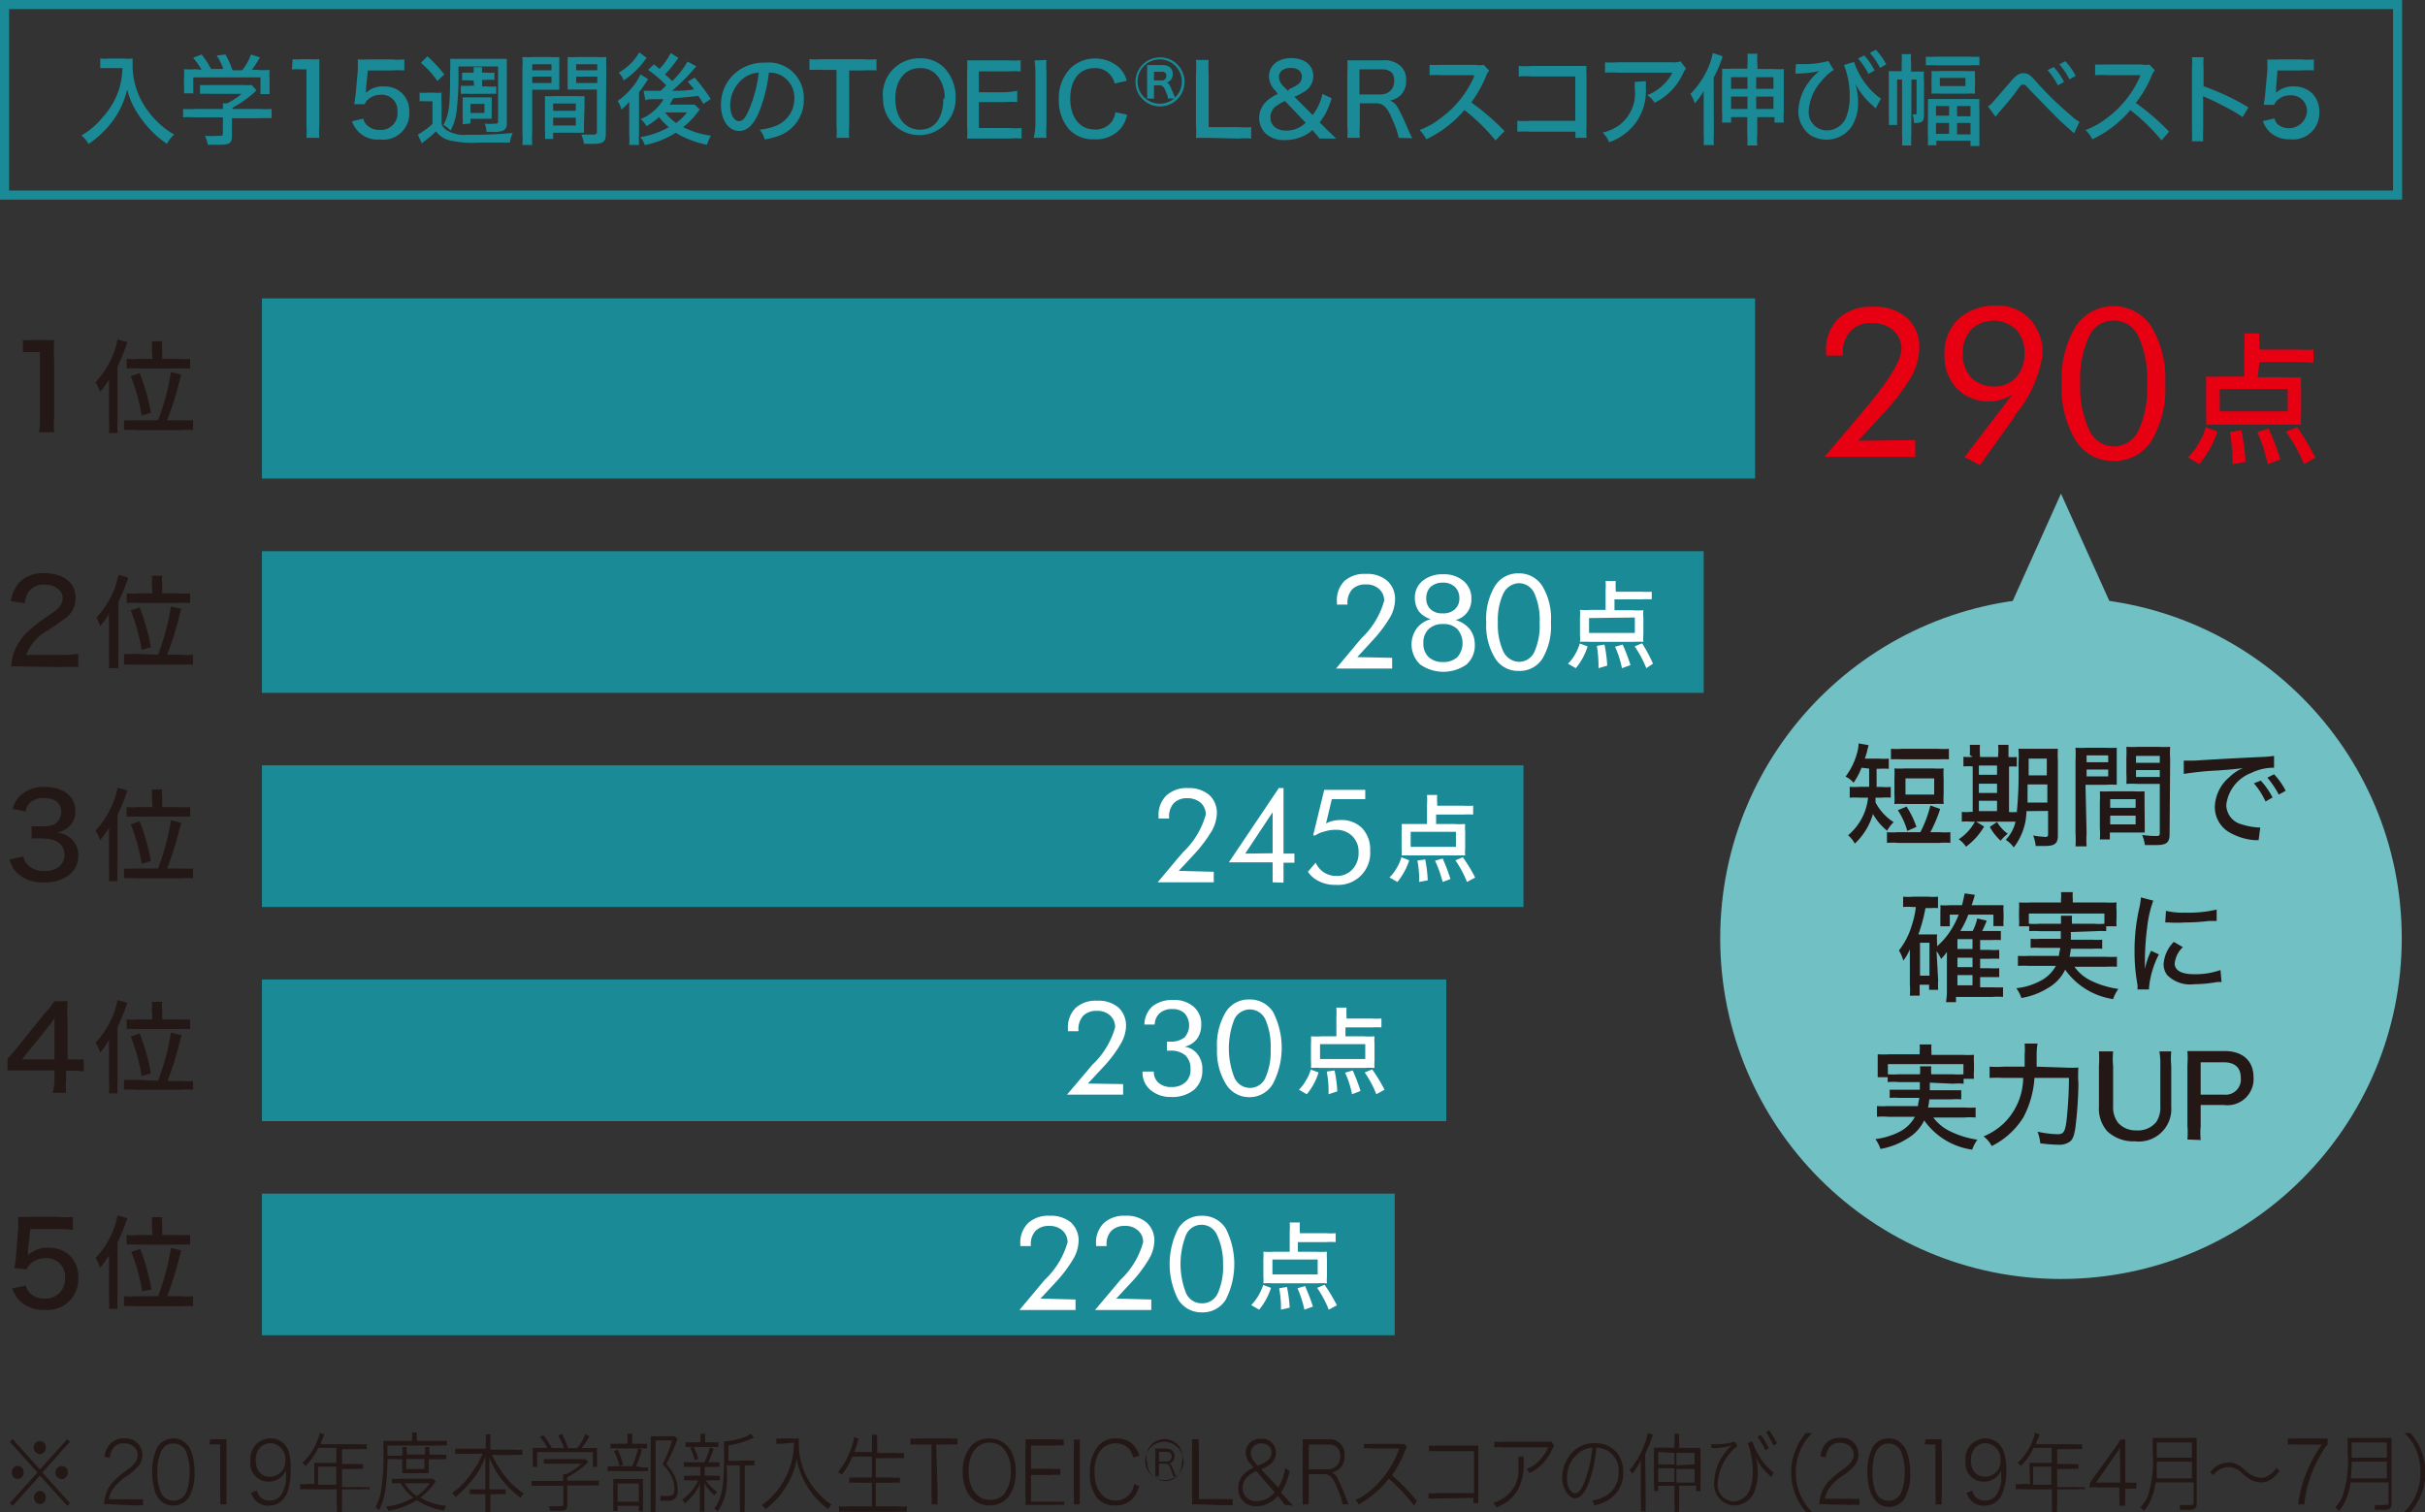<svg xmlns="http://www.w3.org/2000/svg" viewBox="0 0 133.5 83.26"><rect x="0" y="0" width="133.5" height="83.26" fill="#333333" stroke="none"/><defs><style>.cls-1{fill:#231815;}.cls-2{fill:none;stroke:#198a96;stroke-width:0.5px;}.cls-3{fill:#198a96;}.cls-4{fill:#e60012;}.cls-5{fill:#fff;}.cls-6{fill:#71c0c4;}</style></defs><g id="レイヤー_2" data-name="レイヤー 2"><g id="レイヤー_1-2" data-name="レイヤー 1"><path class="cls-1" d="M3.71,79.23l.14.15-1.52,1.7,1.52,1.68-.14.16L2.2,81.25.69,82.92l-.15-.16,1.52-1.68L.54,79.38l.15-.15L2.2,80.91ZM1.3,81.07a.34.34,0,0,1-.32.37.36.36,0,0,1-.33-.37A.34.34,0,0,1,1,80.71.34.34,0,0,1,1.3,81.07Zm1.22,1.39a.35.35,0,0,1-.32.36.36.36,0,0,1-.33-.36.37.37,0,0,1,.3-.37h0A.34.34,0,0,1,2.52,82.46Zm0-2.76a.35.35,0,0,1-.33.37.36.36,0,0,1-.33-.37.35.35,0,0,1,.33-.36A.35.35,0,0,1,2.53,79.7Zm1.21,1.38a.34.34,0,0,1-.32.36.36.36,0,0,1,0-.72A.34.34,0,0,1,3.74,81.08Z"/><path class="cls-1" d="M6.18,82.83a1.69,1.69,0,0,0-.45,0,2.48,2.48,0,0,1,.13-.66,1.94,1.94,0,0,1,.55-.76A5.35,5.35,0,0,1,7,80.93c.44-.33.58-.54.58-.84s-.29-.62-.74-.62a.7.7,0,0,0-.64.31,1,1,0,0,0-.15.49l-.3-.06a1.35,1.35,0,0,1,.27-.66,1,1,0,0,1,.82-.35.91.91,0,0,1,1,.89,1,1,0,0,1-.23.64,3.18,3.18,0,0,1-.7.59,2.74,2.74,0,0,0-.69.66,1.3,1.3,0,0,0-.23.57h1.4a3.58,3.58,0,0,0,.49,0v.34a3.68,3.68,0,0,0-.49,0Z"/><path class="cls-1" d="M8.79,82.57a1.3,1.3,0,0,1-.25-.42,3.52,3.52,0,0,1-.16-1.1,3.1,3.1,0,0,1,.24-1.28,1,1,0,0,1,.92-.57.93.93,0,0,1,.75.33,1,1,0,0,1,.25.42,3.52,3.52,0,0,1,.17,1.1,2.68,2.68,0,0,1-.3,1.37,1,1,0,0,1-.87.47A.93.93,0,0,1,8.79,82.57ZM9,79.72a.83.83,0,0,0-.19.34,3.07,3.07,0,0,0-.15,1,2.88,2.88,0,0,0,.21,1.15.77.77,0,0,0,1.23.19,1,1,0,0,0,.2-.35,3.5,3.5,0,0,0,.14-1,3,3,0,0,0-.2-1.13.75.75,0,0,0-.69-.44A.67.67,0,0,0,9,79.72Z"/><path class="cls-1" d="M11.57,79.24a1.62,1.62,0,0,0,.33,0h.24a1.88,1.88,0,0,0,.33,0c0,.3,0,.54,0,.79v2.29a2.64,2.64,0,0,0,0,.51h-.35a2.64,2.64,0,0,0,0-.51V79.53h-.24a2.07,2.07,0,0,0-.35,0Z"/><path class="cls-1" d="M14.14,82.07a.85.85,0,0,0,.16.32.69.69,0,0,0,.55.23.74.74,0,0,0,.7-.44,1.81,1.81,0,0,0,.19-.62,4.16,4.16,0,0,0,0-.61.93.93,0,0,1-.35.44,1,1,0,0,1-.6.19,1,1,0,0,1-1-1.16,1.1,1.1,0,0,1,1.12-1.22,1,1,0,0,1,1,.8A3.25,3.25,0,0,1,16,81a3.37,3.37,0,0,1-.18,1.16,1.15,1.15,0,0,1-.59.66,1.12,1.12,0,0,1-.45.08.93.93,0,0,1-.69-.26,1.19,1.19,0,0,1-.28-.44Zm1.57-1.67a.87.87,0,0,0-.82-.94.81.81,0,0,0-.7.42,1.13,1.13,0,0,0-.11.51c0,.57.29.92.78.92A.86.86,0,0,0,15.71,80.4Z"/><path class="cls-1" d="M17.3,80.82c0-.1,0-.18,0-.28l.29,0h.93v-.82h-1a3.51,3.51,0,0,1-.7,1,.58.58,0,0,0-.18-.17,3.22,3.22,0,0,0,.86-1.31,1.46,1.46,0,0,0,.1-.35l.26.09-.19.45,0,.09h2.16a1.66,1.66,0,0,0,.36,0v.27a1.89,1.89,0,0,0-.36,0h-1v.82h.8a1.6,1.6,0,0,0,.36,0v.27a1.84,1.84,0,0,0-.36,0h-.8v1h1.1a2.26,2.26,0,0,0,.42,0V82a2.5,2.5,0,0,0-.42,0h-1.1v.83a2.46,2.46,0,0,0,0,.43h-.29a2.31,2.31,0,0,0,0-.43V82H16.94a2.5,2.5,0,0,0-.42,0v-.29a2.26,2.26,0,0,0,.42,0h.36Zm1.21.93v-1h-1v1Z"/><path class="cls-1" d="M21.33,80.33a11.83,11.83,0,0,1-.12,1.74,3.56,3.56,0,0,1-.35,1.09,1,1,0,0,0-.19-.18,2.76,2.76,0,0,0,.3-.86,12.46,12.46,0,0,0,.14-2.18c0-.31,0-.46,0-.61a2.89,2.89,0,0,0,.43,0h1.14v-.14a1.58,1.58,0,0,0,0-.32h.27a1.52,1.52,0,0,0,0,.32v.14h1.19a2.77,2.77,0,0,0,.46,0v.26a2.72,2.72,0,0,0-.45,0H21.33v.56h.82V80a1.57,1.57,0,0,0,0-.33h.25a1.62,1.62,0,0,0,0,.33v.09h1V80a3.22,3.22,0,0,0,0-.33h.24a2.63,2.63,0,0,0,0,.33v.09h.54a1.9,1.9,0,0,0,.39,0v.26a1.79,1.79,0,0,0-.39,0H23.6v.48a2.46,2.46,0,0,0,0,.28H22.14a2.62,2.62,0,0,0,0-.28v-.48ZM22,81.67l-.42,0v-.25a2,2,0,0,0,.43,0h1.56l.28,0,.14.16a1.15,1.15,0,0,0-.14.17,3.41,3.41,0,0,1-.71.71,3.39,3.39,0,0,0,1.42.45.89.89,0,0,0-.11.26,3.84,3.84,0,0,1-1.51-.57,4.29,4.29,0,0,1-1.57.59.74.74,0,0,0-.11-.24,3.69,3.69,0,0,0,1.49-.49,2.74,2.74,0,0,1-.71-.82Zm.28,0a2.12,2.12,0,0,0,.67.7,3.15,3.15,0,0,0,.72-.7Zm.09-.79h1v-.55h-1Z"/><path class="cls-1" d="M25.51,80.05a3.52,3.52,0,0,0-.45,0v-.29a3.09,3.09,0,0,0,.45,0h1.23V79.4a3.22,3.22,0,0,0,0-.43H27a3,3,0,0,0,0,.42v.43h1.29a2.83,2.83,0,0,0,.47,0v.29a3.83,3.83,0,0,0-.47,0h-1.2a5.57,5.57,0,0,0,.75,1.21,4.06,4.06,0,0,0,1,.91.89.89,0,0,0-.18.24,5.24,5.24,0,0,1-.91-.85,4.63,4.63,0,0,1-.81-1.37c0,.32,0,.47,0,.64V82h.48l.42,0v.27a2.5,2.5,0,0,0-.42,0H27v.49a3.89,3.89,0,0,0,0,.53h-.28c0-.16,0-.33,0-.54v-.48h-.43a2.39,2.39,0,0,0-.43,0V82a3.73,3.73,0,0,0,.42,0h.44V80.83c0-.19,0-.33,0-.63a4.28,4.28,0,0,1-.82,1.4,4.6,4.6,0,0,1-.83.82.58.58,0,0,0-.18-.22,3.82,3.82,0,0,0,1-1,5.1,5.1,0,0,0,.68-1.16Z"/><path class="cls-1" d="M31.23,82.86c0,.27-.07.32-.44.32a4.35,4.35,0,0,1-.5,0,1.05,1.05,0,0,0-.08-.25,4.69,4.69,0,0,0,.58,0c.19,0,.22,0,.22-.12v-1H29.7a2.85,2.85,0,0,0-.44,0v-.27l.43,0H31v-.09c0-.1,0-.18,0-.29h.18a3.46,3.46,0,0,0,.84-.57H30.34l-.4,0v-.25l.41,0h1.58a1.24,1.24,0,0,0,.31,0l.14.16a4.24,4.24,0,0,1-1.15.83v.19h1.31l.43,0v.27a2.54,2.54,0,0,0-.43,0H31.23Zm-1.09-3.13a4.56,4.56,0,0,0-.42-.63l.21-.07a5.2,5.2,0,0,1,.45.7h.67a3.39,3.39,0,0,0-.33-.7l.22-.07a4.53,4.53,0,0,1,.33.77h.5a2.81,2.81,0,0,0,.46-.77l.22.12a5.2,5.2,0,0,1-.43.65h.85a3.47,3.47,0,0,0,0,.38v.33c0,.11,0,.22,0,.33h-.23v-.82H29.57v.82h-.24a1.77,1.77,0,0,0,0-.33V80.1c0-.17,0-.26,0-.38h.8Z"/><path class="cls-1" d="M35.28,80.79a1.83,1.83,0,0,0,.4,0V81l-.4,0H33.85a2.13,2.13,0,0,0-.4,0v-.27a1.9,1.9,0,0,0,.4,0h.95a4.08,4.08,0,0,0,.32-1l.22.09a5.49,5.49,0,0,1-.33.9Zm-.06-1.3a2.13,2.13,0,0,0,.4,0v.26a2.07,2.07,0,0,0-.4,0H34a2,2,0,0,0-.39,0v-.26a2,2,0,0,0,.39,0h.54v-.18a3.12,3.12,0,0,0,0-.37h.27a1.83,1.83,0,0,0,0,.37v.18ZM34,83.19h-.24a3.45,3.45,0,0,0,0-.42v-.94a3.06,3.06,0,0,0,0-.4h1.64a3.8,3.8,0,0,0,0,.41v1c0,.17,0,.27,0,.37h-.23v-.3H34ZM34,79.82a3.64,3.64,0,0,1,.3.82l-.2.09a3.21,3.21,0,0,0-.3-.83ZM34,82.68h1.17v-1H34Zm3.31-3.43a.94.94,0,0,0-.09.18,9.38,9.38,0,0,1-.54,1.18,2.4,2.4,0,0,1,.5.76,1.74,1.74,0,0,1,.13.67.65.65,0,0,1-.13.45.54.54,0,0,1-.44.14l-.39,0a1.08,1.08,0,0,0,0-.27,2,2,0,0,0,.45,0c.24,0,.33-.1.33-.37a1.65,1.65,0,0,0-.14-.65,2,2,0,0,0-.52-.71A6.92,6.92,0,0,0,37,79.31h-.91v3.41a3.7,3.7,0,0,0,0,.53h-.27c0-.14,0-.28,0-.53V79.53a3.62,3.62,0,0,0,0-.45l.34,0h.68l.32,0Z"/><path class="cls-1" d="M38,81.51a1.67,1.67,0,0,0-.34,0v-.26a1.56,1.56,0,0,0,.35,0h.54v-.25a.86.86,0,0,0,0-.24h.25a.82.82,0,0,0,0,.24v.25h.51a1.51,1.51,0,0,0,.32,0v.26a1.42,1.42,0,0,0-.32,0h-.45a2.06,2.06,0,0,0,.62.63.56.56,0,0,0-.14.2,2.36,2.36,0,0,1-.56-.68c0,.16,0,.31,0,.42v.74c0,.16,0,.29,0,.41h-.25c0-.13,0-.25,0-.41v-.73c0-.12,0-.25,0-.41a2.13,2.13,0,0,1-.37.63,3.36,3.36,0,0,1-.46.47.77.77,0,0,0-.14-.21,2.88,2.88,0,0,0,.56-.54,2.1,2.1,0,0,0,.31-.52Zm.77-1a3,3,0,0,0,.3-.82l.22.08a5.3,5.3,0,0,1-.3.74h.29l.33,0v.26a1.57,1.57,0,0,0-.33,0H38a1.63,1.63,0,0,0-.35,0v-.26l.35,0Zm.43-1.1a1.68,1.68,0,0,0,.35,0v.26l-.35,0h-1.1l-.36,0v-.26a1.74,1.74,0,0,0,.37,0h.45v-.14a1.48,1.48,0,0,0,0-.33h.26a1.57,1.57,0,0,0,0,.33v.14Zm-.95,1a2.81,2.81,0,0,0-.26-.68l.19-.09a4,4,0,0,1,.26.68Zm2.89,0a1.85,1.85,0,0,0,.39,0v.28a1.94,1.94,0,0,0-.38,0H41v2.11a2.34,2.34,0,0,0,0,.45h-.27a2.64,2.64,0,0,0,0-.45V80.68H40A7.13,7.13,0,0,1,40,81.89a3,3,0,0,1-.49,1.34.75.75,0,0,0-.19-.17c.43-.58.54-1.2.54-3,0-.33,0-.59,0-.7h.06a3.73,3.73,0,0,0,1-.21,1.24,1.24,0,0,0,.4-.21l.19.21-.21.09a4.33,4.33,0,0,1-1.2.34v.86Z"/><path class="cls-1" d="M43.05,79.49l-.31,0v-.29a1.19,1.19,0,0,0,.31,0h.53a1.71,1.71,0,0,0,.4,0,1.77,1.77,0,0,0,0,.32,3.82,3.82,0,0,0,.5,1.92,4.25,4.25,0,0,0,.66.87,3.24,3.24,0,0,0,.65.54.82.82,0,0,0-.2.24,4.41,4.41,0,0,1-1.48-1.9,3.9,3.9,0,0,1-.25-.87,4.27,4.27,0,0,1-.6,1.56,4,4,0,0,1-.57.73,5,5,0,0,1-.55.49.93.93,0,0,0-.21-.23,3.56,3.56,0,0,0,1-1,4.18,4.18,0,0,0,.64-1.37,4.09,4.09,0,0,0,.14-1.07Z"/><path class="cls-1" d="M46.93,80.2a4.34,4.34,0,0,1-.59,1,.77.77,0,0,0-.21-.14,4.25,4.25,0,0,0,.78-1.48,1.54,1.54,0,0,0,.1-.45l.27.09a1,1,0,0,0-.09.25c0,.07-.11.34-.16.48H48v-.54A3.64,3.64,0,0,0,48,79h.29a3.64,3.64,0,0,0,0,.48V80H49.3a3.09,3.09,0,0,0,.47,0v.29a3.18,3.18,0,0,0-.47,0H48.21v1.06h.9a2.1,2.1,0,0,0,.43,0v.29a2.31,2.31,0,0,0-.43,0h-.9v1.3h1.24a2,2,0,0,0,.47,0v.3a3.09,3.09,0,0,0-.47,0H46.67a3.14,3.14,0,0,0-.48,0v-.3a2.15,2.15,0,0,0,.48,0H48v-1.3h-.82a2.31,2.31,0,0,0-.43,0v-.29a2.24,2.24,0,0,0,.43,0H48V80.2Z"/><path class="cls-1" d="M51.62,82.32a2.57,2.57,0,0,0,0,.51h-.34a2.51,2.51,0,0,0,0-.51V79.54h-.7a2.77,2.77,0,0,0-.46,0v-.34a2,2,0,0,0,.46,0h1.66a2,2,0,0,0,.47,0v.34a3,3,0,0,0-.47,0h-.7Z"/><path class="cls-1" d="M55.92,81.05c0,1.13-.56,1.84-1.44,1.84S53,82.18,53,81.05a2.1,2.1,0,0,1,.45-1.42,1.32,1.32,0,0,1,1-.43C55.36,79.2,55.92,79.92,55.92,81.05Zm-.67,1.24A1.87,1.87,0,0,0,55.64,81a1.81,1.81,0,0,0-.38-1.23,1,1,0,0,0-.78-.34c-.7,0-1.16.62-1.16,1.57s.47,1.58,1.17,1.58A1,1,0,0,0,55.25,82.29Z"/><path class="cls-1" d="M58.59,82.86a2.69,2.69,0,0,0-.46,0H56.45a2.9,2.9,0,0,0,0-.54V79.77a3.12,3.12,0,0,0,0-.52H58.1a2.22,2.22,0,0,0,.46,0v.34a2.86,2.86,0,0,0-.46,0H56.76v1.28H57.9a2.35,2.35,0,0,0,.47,0v.34a3,3,0,0,0-.47,0H56.76v1.47h1.37a2.13,2.13,0,0,0,.46,0Z"/><path class="cls-1" d="M59.45,79.26a4.07,4.07,0,0,0,0,.52v2.54a3.77,3.77,0,0,0,0,.51h-.34a2.57,2.57,0,0,0,0-.51V79.78a2.68,2.68,0,0,0,0-.52Z"/><path class="cls-1" d="M62.39,80.25a1.23,1.23,0,0,0-.2-.43.94.94,0,0,0-.77-.35c-.72,0-1.17.61-1.17,1.57s.46,1.58,1.17,1.58a1,1,0,0,0,.82-.42,1.05,1.05,0,0,0,.19-.48l.28.09a1.74,1.74,0,0,1-.21.52,1.27,1.27,0,0,1-1.1.56,1.25,1.25,0,0,1-1-.41A2.1,2.1,0,0,1,60,81.05a2.18,2.18,0,0,1,.47-1.45,1.25,1.25,0,0,1,1-.4,1.22,1.22,0,0,1,.93.37,1.5,1.5,0,0,1,.33.58Z"/><path class="cls-1" d="M65.16,80.55a1.06,1.06,0,1,1-1-1.17A1.11,1.11,0,0,1,65.16,80.55Zm-.93-.78a.41.41,0,0,1,.11.81c.11,0,.17.12.34.57a1.56,1.56,0,0,1,.07.17,1.09,1.09,0,0,0,.31-.77,1,1,0,1,0-1.9,0,1,1,0,0,0,1,1,.91.91,0,0,0,.63-.26h-.2a2.13,2.13,0,0,0-.11-.34c-.1-.27-.18-.36-.32-.36H63.8v.46a1.7,1.7,0,0,0,0,.24h-.2a1.77,1.77,0,0,0,0-.24V80a1.93,1.93,0,0,0,0-.24h.62Zm0,.7a.26.26,0,0,0,.27-.28.23.23,0,0,0-.26-.25H63.8v.53Z"/><path class="cls-1" d="M66.07,82.83h-.45a3,3,0,0,0,0-.55v-2.5a2.72,2.72,0,0,0,0-.53H66a2.72,2.72,0,0,0,0,.53v2.76h1.39a3.48,3.48,0,0,0,.47,0v.34a2.91,2.91,0,0,0-.47,0Z"/><path class="cls-1" d="M70.72,82.86a4.21,4.21,0,0,0-.28-.38l-.1-.12a1.48,1.48,0,0,1-.53.42,1.37,1.37,0,0,1-.64.15.94.94,0,0,1-1-1,1,1,0,0,1,.29-.74,1.46,1.46,0,0,1,.56-.38l-.15-.18a.91.91,0,0,1-.29-.65.64.64,0,0,1,.11-.39.77.77,0,0,1,.72-.37.75.75,0,0,1,.83.72.84.84,0,0,1-.26.64,2,2,0,0,1-.55.32l.94,1a2.59,2.59,0,0,0,.38-1.07L71,81a3.49,3.49,0,0,1-.48,1.18l.28.3a5.63,5.63,0,0,0,.39.42ZM69.16,81a1.5,1.5,0,0,0-.53.35.81.81,0,0,0-.22.57.71.71,0,0,0,.78.73,1.12,1.12,0,0,0,.55-.14,1.21,1.21,0,0,0,.43-.35Zm.06-.29a2.8,2.8,0,0,0,.47-.23A.58.58,0,0,0,70,80a.5.5,0,0,0-.56-.52.52.52,0,0,0-.58.54.65.65,0,0,0,.21.47Z"/><path class="cls-1" d="M73.91,82.83a3.57,3.57,0,0,0-.26-.82c-.26-.66-.43-.84-.77-.84h-.83v1.15a3.78,3.78,0,0,0,0,.51h-.34a2.57,2.57,0,0,0,0-.51V79.78a3.23,3.23,0,0,0,0-.53h1.37a.83.83,0,0,1,.94.9.89.89,0,0,1-.26.7.83.83,0,0,1-.46.22c.17.06.29.19.43.52s.22.49.34.8.13.32.19.43ZM73.1,80.9a.67.67,0,0,0,.51-.22.69.69,0,0,0,.17-.49.58.58,0,0,0-.65-.65H72.05V80.9Z"/><path class="cls-1" d="M77.84,82.89a9.4,9.4,0,0,0-1.39-1.48,4.17,4.17,0,0,1-.82.85,4.67,4.67,0,0,1-.84.58.7.7,0,0,0-.17-.25,3.28,3.28,0,0,0,.86-.55A5.31,5.31,0,0,0,77,79.84a.23.23,0,0,1,0-.09H77l-1.47,0a2.59,2.59,0,0,0-.44,0V79.5a1.62,1.62,0,0,0,.33,0h.11l1.53,0a.66.66,0,0,0,.24,0l.16.17a.92.92,0,0,0-.12.23,6.17,6.17,0,0,1-.71,1.33A10.29,10.29,0,0,1,78,82.65Z"/><path class="cls-1" d="M79.09,82.51h-.45v-.3a1.77,1.77,0,0,0,.45,0h2.06V79.9h-2l-.48,0v-.31a2.72,2.72,0,0,0,.48,0h2.23c0,.12,0,.21,0,.37v2.37c0,.34,0,.34,0,.43h-.27v-.29Z"/><path class="cls-1" d="M83.88,80.2c0,.08,0,.09,0,.23a3.25,3.25,0,0,1-.26,1.49,2.21,2.21,0,0,1-.66.77,2.91,2.91,0,0,1-.59.31.87.87,0,0,0-.16-.26A1.94,1.94,0,0,0,83,82.3a1.77,1.77,0,0,0,.59-1.19,4.5,4.5,0,0,0,0-.66.9.9,0,0,0,0-.25Zm1.68-.6a1.15,1.15,0,0,0-.1.18,2.67,2.67,0,0,1-1.25,1.33,1,1,0,0,0-.17-.23,1.76,1.76,0,0,0,.69-.45,2.54,2.54,0,0,0,.5-.74H82.75a3.23,3.23,0,0,0-.48,0v-.31a2.28,2.28,0,0,0,.49,0h2.31c.28,0,.28,0,.34,0Z"/><path class="cls-1" d="M87.49,81.58c-.24.63-.49.91-.79.91S86,82,86,81.38a2.08,2.08,0,0,1,.45-1.29,1.64,1.64,0,0,1,1.36-.63,1.54,1.54,0,0,1,1.14.46,1.62,1.62,0,0,1,.41,1.13,1.72,1.72,0,0,1-.89,1.58,3,3,0,0,1-.71.26.56.56,0,0,0-.12-.27,2.15,2.15,0,0,0,.79-.27,1.49,1.49,0,0,0,.68-1.3,1.28,1.28,0,0,0-.71-1.23,1.21,1.21,0,0,0-.52-.11A7.69,7.69,0,0,1,87.49,81.58ZM87,79.93a1.71,1.71,0,0,0-.73,1.45c0,.47.19.84.43.84s.37-.23.56-.71a7.36,7.36,0,0,0,.4-1.8A1.33,1.33,0,0,0,87,79.93Z"/><path class="cls-1" d="M90.6,82.66a4.61,4.61,0,0,0,0,.56h-.27a4.63,4.63,0,0,0,0-.57V81c0-.21,0-.38,0-.6a3.38,3.38,0,0,1-.47.74.58.58,0,0,0-.16-.19,4.52,4.52,0,0,0,.81-1.37,3.41,3.41,0,0,0,.2-.68L91,79a1.37,1.37,0,0,0-.09.25c-.08.22-.22.57-.34.81Zm1.58-3.21a3.78,3.78,0,0,0,0-.51h.26a4,4,0,0,0,0,.52v.26h1.18a2.07,2.07,0,0,0,0,.39v1.51a4.64,4.64,0,0,0,0,.48h-.24V81.8h-.94v.91a4,4,0,0,0,0,.53h-.26a3.84,3.84,0,0,0,0-.52v-.91h-.89v.28h-.24a2.8,2.8,0,0,0,0-.48V80.1a3.68,3.68,0,0,0,0-.39h1.12Zm-.89.5v.68h.89V80Zm0,.89v.75h.89v-.75Zm2-.21V80h-1v.68Zm0,1v-.75h-1v.75Z"/><path class="cls-1" d="M94.19,79.52h.2a3.28,3.28,0,0,0,1.1-.15l.16.24a2.91,2.91,0,0,0-1.09,2.06.92.92,0,0,0,.87,1,1,1,0,0,0,.9-.66,2.61,2.61,0,0,0,.16-1,4.58,4.58,0,0,0-.27-1.55l.25-.1a3.51,3.51,0,0,0,.41.86,2.94,2.94,0,0,0,.62.74.48.48,0,0,0,.15.11l-.14.26a.73.73,0,0,0-.09-.09,6,6,0,0,1-.42-.44,3.51,3.51,0,0,1-.36-.6.66.66,0,0,0-.07-.15l0-.08h0a3.31,3.31,0,0,1,.2,1.11,3,3,0,0,1-.17,1,1.21,1.21,0,0,1-1.12.81,1.16,1.16,0,0,1-1.11-1.28,2.74,2.74,0,0,1,.59-1.62,2.21,2.21,0,0,1,.39-.42h0a3.21,3.21,0,0,1-1,.16h-.12ZM96.93,79a4,4,0,0,1,.44.74l-.18.12a3.51,3.51,0,0,0-.44-.75Zm.46-.25a4.72,4.72,0,0,1,.43.72l-.19.12a4.3,4.3,0,0,0-.41-.73Z"/><path class="cls-1" d="M99.43,83.26a3.26,3.26,0,0,1-.56-.9,3.09,3.09,0,0,1-.26-1.28,3.17,3.17,0,0,1,.26-1.29,3.09,3.09,0,0,1,.56-.89h.33a3,3,0,0,0-.63.9,3.09,3.09,0,0,0-.27,1.28,3,3,0,0,0,.27,1.27,3.12,3.12,0,0,0,.63.91Z"/><path class="cls-1" d="M100.61,82.83a1.82,1.82,0,0,0-.46,0,2.83,2.83,0,0,1,.14-.66,1.91,1.91,0,0,1,.54-.76,5,5,0,0,1,.64-.51c.44-.33.58-.54.58-.84s-.29-.62-.74-.62a.69.69,0,0,0-.64.31,1.13,1.13,0,0,0-.16.49l-.29-.06a1.36,1.36,0,0,1,.26-.66,1,1,0,0,1,.83-.35.9.9,0,0,1,1,.89,1,1,0,0,1-.22.64,3.48,3.48,0,0,1-.7.59,2.58,2.58,0,0,0-.69.66,1.45,1.45,0,0,0-.24.57h1.4a3.63,3.63,0,0,0,.5,0v.34a3.73,3.73,0,0,0-.5,0Z"/><path class="cls-1" d="M103.21,82.57a1.27,1.27,0,0,1-.24-.42,3.52,3.52,0,0,1-.17-1.1,2.93,2.93,0,0,1,.25-1.28,1,1,0,0,1,.92-.57.94.94,0,0,1,.75.33A1.14,1.14,0,0,1,105,80a3.52,3.52,0,0,1,.16,1.1,2.69,2.69,0,0,1-.29,1.37,1,1,0,0,1-1.63.15Zm.21-2.85a1,1,0,0,0-.2.34,3.38,3.38,0,0,0-.14,1,2.88,2.88,0,0,0,.21,1.15.73.73,0,0,0,.68.42.69.69,0,0,0,.54-.23.78.78,0,0,0,.2-.35,3.18,3.18,0,0,0,.15-1,2.81,2.81,0,0,0-.21-1.13.73.73,0,0,0-.68-.44A.67.67,0,0,0,103.42,79.72Z"/><path class="cls-1" d="M106,79.24a1.62,1.62,0,0,0,.33,0h.24a1.88,1.88,0,0,0,.33,0,7.59,7.59,0,0,0,0,.79v2.29a2.64,2.64,0,0,0,0,.51h-.35a2.64,2.64,0,0,0,0-.51V79.53h-.24a2,2,0,0,0-.35,0Z"/><path class="cls-1" d="M108.57,82.07a1.06,1.06,0,0,0,.15.32.71.71,0,0,0,.56.23.74.74,0,0,0,.7-.44,2.06,2.06,0,0,0,.19-.62c0-.13,0-.34,0-.61a.93.93,0,0,1-.35.44,1,1,0,0,1-.61.19,1,1,0,0,1-1-1.16,1.1,1.1,0,0,1,1.12-1.22,1.06,1.06,0,0,1,1,.8,3.25,3.25,0,0,1,.12,1,3.35,3.35,0,0,1-.19,1.16,1.1,1.1,0,0,1-.58.66,1.12,1.12,0,0,1-.45.08.9.9,0,0,1-.69-.26,1.19,1.19,0,0,1-.28-.44Zm1.56-1.67a.87.87,0,0,0-.82-.94.78.78,0,0,0-.69.42,1.13,1.13,0,0,0-.12.51c0,.57.3.92.79.92A.85.85,0,0,0,110.13,80.4Z"/><path class="cls-1" d="M111.73,80.82a2.64,2.64,0,0,0,0-.28l.3,0h.92v-.82h-1a3.51,3.51,0,0,1-.7,1,.58.58,0,0,0-.18-.17,3.33,3.33,0,0,0,.86-1.31,2.13,2.13,0,0,0,.1-.35l.26.09c0,.09-.07.14-.19.45a.79.79,0,0,0,0,.09h2.15a1.7,1.7,0,0,0,.37,0v.27a2,2,0,0,0-.37,0h-1v.82h.8a1.77,1.77,0,0,0,.37,0v.27a2,2,0,0,0-.37,0h-.8v1h1.11a2.26,2.26,0,0,0,.42,0V82a2.5,2.5,0,0,0-.42,0h-1.11v.83a1.69,1.69,0,0,0,0,.43h-.29a2.5,2.5,0,0,0,0-.43V82h-1.56a2.72,2.72,0,0,0-.43,0v-.29a2.39,2.39,0,0,0,.43,0h.36Zm1.2.93v-1h-1v1Z"/><path class="cls-1" d="M115.06,81.62c.12-.15.18-.24.26-.35l1.1-1.53a3.49,3.49,0,0,0,.31-.48H117c0,.28,0,.43,0,.81v1.56h.16a2.09,2.09,0,0,0,.45,0v.34a3.33,3.33,0,0,0-.46,0H117v.43a2.53,2.53,0,0,0,0,.5h-.33a2.6,2.6,0,0,0,0-.5V81.9h-1.15a3.48,3.48,0,0,0-.5,0Zm1.65-1.24c0-.27,0-.41,0-.67-.09.15-.18.28-.32.48l-1,1.44h1.33Z"/><path class="cls-1" d="M118.67,81.62a3.18,3.18,0,0,1-.19.78,2.35,2.35,0,0,1-.46.8.73.73,0,0,0-.19-.2,2.19,2.19,0,0,0,.42-.65,6.32,6.32,0,0,0,.26-2.39c0-.42,0-.61,0-.79l.42,0h1.56l.44,0c0,.12,0,.24,0,.47v3.14a.32.32,0,0,1-.11.29.57.57,0,0,1-.33.06l-.49,0a1.41,1.41,0,0,0,0-.27,3.81,3.81,0,0,0,.59,0c.14,0,.17,0,.17-.16V81.62Zm2-.22v-.92h-1.94c0,.36,0,.51,0,.92Zm0-1.14v-.84h-1.94v.84Z"/><path class="cls-1" d="M121.68,81.07a1.22,1.22,0,0,1,1-.54,1,1,0,0,1,.53.13,2.2,2.2,0,0,1,.4.3,1.4,1.4,0,0,0,.85.41.79.79,0,0,0,.42-.12,1.31,1.31,0,0,0,.43-.42l.18.16a1.77,1.77,0,0,1-.54.51,1,1,0,0,1-.49.12,1.29,1.29,0,0,1-.53-.13,2,2,0,0,1-.47-.35,1.06,1.06,0,0,0-.79-.36,1,1,0,0,0-.82.45Z"/><path class="cls-1" d="M128.14,79.54a1.17,1.17,0,0,0-.28.39,6.7,6.7,0,0,0-.75,1.64,5.82,5.82,0,0,0-.25,1.26h-.34a6.52,6.52,0,0,1,.52-1.9,7.22,7.22,0,0,1,.78-1.39h-1.41a3.13,3.13,0,0,0-.46,0v-.34a2.13,2.13,0,0,0,.46,0h1.26a3,3,0,0,0,.47,0Z"/><path class="cls-1" d="M129.4,81.62a3.18,3.18,0,0,1-.19.78,2.35,2.35,0,0,1-.46.8.73.73,0,0,0-.19-.2,2,2,0,0,0,.41-.65,6.05,6.05,0,0,0,.27-2.39c0-.42,0-.61,0-.79l.42,0h1.56l.44,0c0,.12,0,.24,0,.47v3.14a.32.32,0,0,1-.11.29.57.57,0,0,1-.33.06l-.49,0a1.41,1.41,0,0,0,0-.27,3.81,3.81,0,0,0,.59,0c.14,0,.17,0,.17-.16V81.62Zm2-.22v-.92h-1.94c0,.36,0,.51-.05.92Zm0-1.14v-.84h-1.94v.84Z"/><path class="cls-1" d="M132.35,83.26a2.94,2.94,0,0,0,.63-.91,3,3,0,0,0,.27-1.27A3.09,3.09,0,0,0,133,79.8a2.8,2.8,0,0,0-.63-.9h.32a3.22,3.22,0,0,1,.83,2.18,3.09,3.09,0,0,1-.26,1.28,3.32,3.32,0,0,1-.57.9Z"/><rect class="cls-2" x="0.25" y="0.25" width="131.74" height="10.49"/><path class="cls-3" d="M6,3.75l-.48,0V3.22a2.09,2.09,0,0,0,.48,0H6.8a2.14,2.14,0,0,0,.5,0c0,.13,0,.24,0,.35a4.15,4.15,0,0,0,.54,2.07,4.74,4.74,0,0,0,.85,1.09,4.41,4.41,0,0,0,.9.68,1.85,1.85,0,0,0-.4.51A5.52,5.52,0,0,1,7.75,6.5,4.49,4.49,0,0,1,7,4.93a4.65,4.65,0,0,1-.78,1.71A5.44,5.44,0,0,1,4.87,7.93a1.35,1.35,0,0,0-.39-.47,4.21,4.21,0,0,0,1.17-1A4.25,4.25,0,0,0,6.56,4.9a4.61,4.61,0,0,0,.18-1.15Z"/><path class="cls-3" d="M12.77,7.49c0,.4-.13.48-.73.48l-.6,0a1.56,1.56,0,0,0-.16-.49,5,5,0,0,0,.7,0c.25,0,.29,0,.29-.13V6.46H10.71a5.18,5.18,0,0,0-.63,0V6a5.53,5.53,0,0,0,.63,0h1.56V6a3,3,0,0,0,0-.31h.24a4,4,0,0,0,.79-.52H11.55a4.27,4.27,0,0,0-.54,0V4.68a4.53,4.53,0,0,0,.55,0h1.89a2.19,2.19,0,0,0,.41,0l.26.29L14,5.09a5.92,5.92,0,0,1-1.2.84V6h1.51a5.6,5.6,0,0,0,.64,0v.51a5.36,5.36,0,0,0-.64,0H12.77ZM11.09,3.84a3.46,3.46,0,0,0-.46-.66L11.1,3a5,5,0,0,1,.52.8h.67a3,3,0,0,0-.36-.74L12.41,3a4.53,4.53,0,0,1,.39.87h.53A3,3,0,0,0,13.82,3l.49.16a5.91,5.91,0,0,1-.45.69h.32a5.39,5.39,0,0,0,.66,0,3,3,0,0,0,0,.46v.47c0,.14,0,.27,0,.4h-.5V4.26h-3.7v.88h-.51a2.41,2.41,0,0,0,0-.4V4.27a3.1,3.1,0,0,0,0-.46,4,4,0,0,0,.64,0Z"/><path class="cls-3" d="M16.11,3.26a2.39,2.39,0,0,0,.51,0h.44a3.94,3.94,0,0,0,.52,0c0,.33,0,.59,0,.91V6.91a4.5,4.5,0,0,0,0,.68h-.71a4.52,4.52,0,0,0,0-.68V3.82h-.27a4.73,4.73,0,0,0-.53,0Z"/><path class="cls-3" d="M20.15,4.87q0,.09,0,.24a1.32,1.32,0,0,1,1-.35,1.38,1.38,0,0,1,1,.39,1.35,1.35,0,0,1,.38,1A1.44,1.44,0,0,1,20.9,7.68a1.47,1.47,0,0,1-1.52-1L20,6.53a.74.74,0,0,0,.16.32.94.94,0,0,0,.72.3.91.91,0,0,0,1-1,.86.86,0,0,0-.94-.93,1,1,0,0,0-.71.29.46.46,0,0,0-.15.23l-.58,0c.05-.32.06-.38.08-.57l.12-1.31c0-.14,0-.26,0-.35V3.4a.49.49,0,0,1,0-.13,4.2,4.2,0,0,0,.58,0h1.27a3.51,3.51,0,0,0,.71,0v.61a5,5,0,0,0-.71,0H20.25Z"/><path class="cls-3" d="M23.1,5.1a1.89,1.89,0,0,0,.44,0h.35a1.8,1.8,0,0,0,.42,0,4.82,4.82,0,0,0,0,.6V6.84a.78.78,0,0,0,.25.31,1.85,1.85,0,0,0,1.19.27,23,23,0,0,0,2.48-.1,1.73,1.73,0,0,0-.16.53l-1.62,0a5.87,5.87,0,0,1-1.65-.11A1.3,1.3,0,0,1,24,7.23a4.67,4.67,0,0,1-.64.55l-.14.11L23,7.41a3.87,3.87,0,0,0,.81-.59V5.58h-.32a2.3,2.3,0,0,0-.39,0Zm.43-2a7.15,7.15,0,0,1,.93,1l-.38.36a5.17,5.17,0,0,0-.91-1Zm1.71.8a16.89,16.89,0,0,1-.11,2.29,3.15,3.15,0,0,1-.32,1,1.79,1.79,0,0,0-.4-.31c.32-.61.37-1,.37-3a4.92,4.92,0,0,0,0-.64c.16,0,.26,0,.56,0h2c.31,0,.4,0,.56,0,0,.14,0,.25,0,.55v3a.42.42,0,0,1-.17.39,1.35,1.35,0,0,1-.62.08h-.33a1,1,0,0,0-.1-.45,3.19,3.19,0,0,0,.54,0c.17,0,.2,0,.2-.15v-3H25.24Zm.83.53h-.15a3.4,3.4,0,0,0-.48,0V4l.48,0h.15V4a1.26,1.26,0,0,0,0-.3h.47a2.28,2.28,0,0,0,0,.31V4h.21a3.39,3.39,0,0,0,.47,0v.4a3.18,3.18,0,0,0-.47,0h-.21v.36h.31a3,3,0,0,0,.47,0v.41a3.47,3.47,0,0,0-.47,0h-1a3.77,3.77,0,0,0-.48,0V4.72a3.33,3.33,0,0,0,.48,0h.25Zm-.6,2.41a2.25,2.25,0,0,0,0-.41V5.71c0-.14,0-.22,0-.35h1.6c0,.12,0,.21,0,.33v.56a2.27,2.27,0,0,0,0,.29H25.9v.26Zm.43-.62h.77V5.72H25.9Z"/><path class="cls-3" d="M29.3,7.33a4.78,4.78,0,0,0,0,.65h-.54a5,5,0,0,0,0-.65V3.76a5.36,5.36,0,0,0,0-.62,4.29,4.29,0,0,0,.57,0h.9a4.21,4.21,0,0,0,.56,0c0,.17,0,.3,0,.52v.78c0,.24,0,.38,0,.5H29.3Zm0-3.46h1.06V3.54H29.3Zm0,.7h1.06V4.22H29.3Zm2.85,2.25c0,.21,0,.35,0,.49l-.54,0H30.45v.34H30a4.16,4.16,0,0,0,0-.54V5.8c0-.2,0-.36,0-.51a3.87,3.87,0,0,0,.52,0h1.14a3.79,3.79,0,0,0,.52,0c0,.15,0,.29,0,.51Zm-1.7-.72H31.7V5.7H30.45Zm0,.81H31.7V6.48H30.45Zm2.9.46c0,.43-.14.55-.67.55l-.53,0A1.76,1.76,0,0,0,32,7.41c.29,0,.48,0,.63,0s.23,0,.23-.15V4.93H31.25c0-.14,0-.29,0-.5V3.66c0-.19,0-.36,0-.52a4.13,4.13,0,0,0,.56,0h1a4.29,4.29,0,0,0,.57,0,5.53,5.53,0,0,0,0,.61Zm-1.63-3.5h1.16V3.54H31.72Zm0,.7h1.16V4.22H31.72Z"/><path class="cls-3" d="M34.67,5.57a2.84,2.84,0,0,1-.46.46A1.48,1.48,0,0,0,34,5.56a4.1,4.1,0,0,0,.94-.92,2.81,2.81,0,0,0,.32-.55l.42.27-.16.24a5.58,5.58,0,0,1-.34.48V7.33a5.94,5.94,0,0,0,0,.65h-.54a4.88,4.88,0,0,0,0-.62V5.57Zm.93-2.38-.11.14a4.49,4.49,0,0,1-1.16,1.1A1.08,1.08,0,0,0,34.06,4a3,3,0,0,0,.86-.72,2.55,2.55,0,0,0,.27-.4Zm1.75,0-.18.24a5.85,5.85,0,0,1-.56.67c.18.15.27.24.4.36a4.7,4.7,0,0,0,.84-1.07l.48.26-.21.25A11.89,11.89,0,0,1,37,5c.37,0,.77,0,1.21-.08-.11-.14-.17-.22-.35-.42l.38-.23a10.34,10.34,0,0,1,.89,1.18l-.41.27c-.15-.26-.2-.33-.27-.44-.84.09-.84.09-1.39.13a1.9,1.9,0,0,1-.2.35h.93l.45,0,.29.27-.11.13a4.22,4.22,0,0,1-.81.84,4.79,4.79,0,0,0,1.53.47,2.08,2.08,0,0,0-.13.25,1.86,1.86,0,0,1-.1.25,5.47,5.47,0,0,1-1.16-.37,3.93,3.93,0,0,1-.55-.29,5,5,0,0,1-1.7.68,1.39,1.39,0,0,0-.25-.44A4.65,4.65,0,0,0,36.82,7a3.89,3.89,0,0,1-.54-.55,4.23,4.23,0,0,1-.69.5,1.25,1.25,0,0,0-.32-.39,2.67,2.67,0,0,0,1.26-1.1c-.89,0-.89,0-1,.07L35.43,5l.35,0h.59l.31-.3a7,7,0,0,0-1-.85L36,3.54l.31.25a3.4,3.4,0,0,0,.61-.87Zm-.74,3a2.79,2.79,0,0,0,.61.58,2.78,2.78,0,0,0,.6-.58Z"/><path class="cls-3" d="M41.77,6.21c-.32.72-.66,1-1.08,1-.59,0-1-.61-1-1.44a2.3,2.3,0,0,1,.6-1.57,2.41,2.41,0,0,1,1.84-.75,1.93,1.93,0,0,1,2.12,2,2.09,2.09,0,0,1-1.3,2,4.46,4.46,0,0,1-.85.23,1.39,1.39,0,0,0-.28-.54,3.34,3.34,0,0,0,.91-.22,1.6,1.6,0,0,0,1-1.5,1.39,1.39,0,0,0-.75-1.28A1.36,1.36,0,0,0,42.33,4,8.37,8.37,0,0,1,41.77,6.21ZM41,4.26a1.88,1.88,0,0,0-.8,1.55c0,.48.21.86.47.86s.4-.24.61-.74A7.37,7.37,0,0,0,41.77,4,1.54,1.54,0,0,0,41,4.26Z"/><path class="cls-3" d="M46.75,6.91a4.44,4.44,0,0,0,0,.68h-.7a3.86,3.86,0,0,0,0-.68V3.85h-.79a6.29,6.29,0,0,0-.7,0V3.26a4.58,4.58,0,0,0,.69,0H47.5a4.53,4.53,0,0,0,.75,0v.62a6.69,6.69,0,0,0-.75,0h-.75Z"/><path class="cls-3" d="M52,3.75a2.36,2.36,0,0,1,.61,1.69,2,2,0,1,1-4,0,2,2,0,0,1,2-2.23A1.84,1.84,0,0,1,52,3.75Zm0,1.68a1.83,1.83,0,0,0-.46-1.33,1.21,1.21,0,0,0-.89-.35c-.83,0-1.36.66-1.36,1.69s.54,1.7,1.36,1.7S51.93,6.48,51.93,5.43Z"/><path class="cls-3" d="M56.24,7.63a3.84,3.84,0,0,0-.67,0H53.9l-.66,0a4.72,4.72,0,0,0,0-.7V4a4.88,4.88,0,0,0,0-.68l.66,0h1.62a4.22,4.22,0,0,0,.67,0v.61a6.06,6.06,0,0,0-.67,0H53.89V5.08h1.38A4.7,4.7,0,0,0,56,5v.62a4.2,4.2,0,0,0-.68,0H53.89V7.05h1.68a4.3,4.3,0,0,0,.67,0Z"/><path class="cls-3" d="M57.61,3.3a4.22,4.22,0,0,0,0,.67V6.92a4.14,4.14,0,0,0,0,.67h-.7A4.08,4.08,0,0,0,57,6.92V4a4,4,0,0,0-.05-.67Z"/><path class="cls-3" d="M61.36,4.6a1,1,0,0,0-.24-.48,1.08,1.08,0,0,0-.86-.37c-.83,0-1.34.64-1.34,1.68s.53,1.7,1.34,1.7a1.1,1.1,0,0,0,.94-.43,1.07,1.07,0,0,0,.2-.52l.65.13a1.75,1.75,0,0,1-.34.75,1.78,1.78,0,0,1-1.46.61,1.8,1.8,0,0,1-1.36-.51,2.4,2.4,0,0,1-.6-1.7A2.35,2.35,0,0,1,59,3.69a2,2,0,0,1,2.58,0,1.55,1.55,0,0,1,.45.76Z"/><path class="cls-3" d="M65.21,4.5a1.35,1.35,0,1,1-1.35-1.34A1.34,1.34,0,0,1,65.21,4.5Zm-.91.93a1.29,1.29,0,0,0-.11-.36c-.11-.29-.19-.37-.36-.37h-.3v.41a3,3,0,0,0,0,.32h-.38a2.58,2.58,0,0,0,0-.32V3.89a2.85,2.85,0,0,0,0-.31H64c.35,0,.56.18.56.49a.45.45,0,0,1-.36.48c.15,0,.18.09.41.64l.08.18a1.22,1.22,0,1,0-.85.34,1.23,1.23,0,0,0,.8-.29Zm-.34-1a.24.24,0,0,0,.25-.26c0-.14-.08-.22-.25-.22h-.43v.48Z"/><path class="cls-3" d="M66.5,7.59l-.66,0a4.49,4.49,0,0,0,0-.69V4.05a4.94,4.94,0,0,0,0-.75h.7a4.79,4.79,0,0,0,0,.74V7h1.61a4.9,4.9,0,0,0,.73,0v.63a4.49,4.49,0,0,0-.73,0Z"/><path class="cls-3" d="M72.64,7.63a3.87,3.87,0,0,0-.32-.38l-.07-.09a1.88,1.88,0,0,1-.66.4,2.34,2.34,0,0,1-.83.15,1.48,1.48,0,0,1-1.1-.37,1.23,1.23,0,0,1,0-1.7,2.09,2.09,0,0,1,.68-.46L70.22,5a1.11,1.11,0,0,1-.36-.8c0-.58.49-1,1.22-1s1.22.38,1.22,1a1,1,0,0,1-.42.8,3.76,3.76,0,0,1-.62.33l1,1a2.7,2.7,0,0,0,.54-1.16l.51.24A5.15,5.15,0,0,1,73,6.2a4.18,4.18,0,0,1-.35.54l.37.37.54.52Zm-1.9-2.07a2.86,2.86,0,0,0-.55.33.76.76,0,0,0-.25.57c0,.45.34.73.88.73a1.52,1.52,0,0,0,1.06-.43ZM70.9,5,71,4.89a2.27,2.27,0,0,0,.45-.24.51.51,0,0,0,.22-.43c0-.3-.24-.48-.62-.48s-.64.19-.64.5a.73.73,0,0,0,.24.51Z"/><path class="cls-3" d="M77,7.59a4.33,4.33,0,0,0-.3-.9c-.31-.75-.51-1-.94-1h-.9V6.91a4.2,4.2,0,0,0,0,.68h-.69a3.27,3.27,0,0,0,0-.67V4a3.69,3.69,0,0,0,0-.68l.66,0h1.28a1.33,1.33,0,0,1,1,.32,1,1,0,0,1,.3.79,1.09,1.09,0,0,1-.3.81,1.2,1.2,0,0,1-.61.3c.25.07.38.22.57.61.12.23.25.51.43.93.06.14.18.4.25.53ZM76,5.2a.75.75,0,0,0,.65-.33.73.73,0,0,0,.1-.41A.67.67,0,0,0,76.62,4a.74.74,0,0,0-.57-.18H74.84V5.2Z"/><path class="cls-3" d="M82.33,7.73a10.9,10.9,0,0,0-1.71-1.67,6.35,6.35,0,0,1-2.1,1.61,2,2,0,0,0-.37-.51,4.32,4.32,0,0,0,1.1-.61,5.65,5.65,0,0,0,1.9-2.33.15.15,0,0,1,0-.08l0,0H81l-1.59,0a6.85,6.85,0,0,0-.71,0V3.57a4.61,4.61,0,0,0,.56,0h.15l1.83,0a1.13,1.13,0,0,0,.44,0l.3.32a.9.9,0,0,0-.16.28A7.24,7.24,0,0,1,81,5.64a13.45,13.45,0,0,1,1.83,1.58Z"/><path class="cls-3" d="M84.22,7.25a5.59,5.59,0,0,0-.69,0v-.6a3.79,3.79,0,0,0,.7,0h2.49V4.21H84.34a4.47,4.47,0,0,0-.73,0V3.63a4,4,0,0,0,.73,0h3a2.69,2.69,0,0,0,0,.44V7a4.8,4.8,0,0,0,0,.59h-.61V7.25Z"/><path class="cls-3" d="M90.61,4.47c0,.1,0,.1,0,.42A3,3,0,0,1,90,6.83a3.08,3.08,0,0,1-1.41,1,1.77,1.77,0,0,0-.36-.53,2.49,2.49,0,0,0,1-.48,2.2,2.2,0,0,0,.76-2,1.42,1.42,0,0,0,0-.31Zm2.21-.7a1,1,0,0,0-.15.24,3.34,3.34,0,0,1-1.58,1.65,1.36,1.36,0,0,0-.41-.42,2.41,2.41,0,0,0,.83-.52A2.38,2.38,0,0,0,92.07,4h-3a6.24,6.24,0,0,0-.71,0V3.43a4.37,4.37,0,0,0,.71,0H92a1.33,1.33,0,0,0,.51-.05Z"/><path class="cls-3" d="M94.35,7.35a5.76,5.76,0,0,0,0,.64h-.56a5.64,5.64,0,0,0,0-.65V5.64c0-.17,0-.35,0-.63a3.49,3.49,0,0,1-.49.68,2.09,2.09,0,0,0-.24-.52,4.77,4.77,0,0,0,1-1.49,3.82,3.82,0,0,0,.23-.76l.53.17a.25.25,0,0,0,0,.1l-.08.19a5.49,5.49,0,0,1-.4.89ZM96.2,3.59a5.41,5.41,0,0,0,0-.63h.55a3.75,3.75,0,0,0,0,.64v.2h.89a4,4,0,0,0,.56,0c0,.14,0,.25,0,.48V6.15a4.14,4.14,0,0,0,0,.6h-.51v-.3h-.95v.92a3.75,3.75,0,0,0,0,.64h-.55a5.48,5.48,0,0,0,0-.64V6.45h-.89v.3H94.8a4.43,4.43,0,0,0,0-.6V4.26a3.4,3.4,0,0,0,0-.48,4,4,0,0,0,.56,0h.83Zm-.9.66v.64h.9V4.25Zm0,1.07V6h.9V5.32Zm2.33-.43V4.25h-.95v.64Zm0,1.11V5.32h-.95V6Z"/><path class="cls-3" d="M98.87,3.53h.26a5.26,5.26,0,0,0,1.52-.17l.3.49a2.64,2.64,0,0,0-.66.6,2.71,2.71,0,0,0-.72,1.68,1,1,0,0,0,1,1.05,1.15,1.15,0,0,0,1.06-.71,3.11,3.11,0,0,0,.2-1.17,4.51,4.51,0,0,0-.32-1.72l.56-.17a4,4,0,0,0,.49,1,4,4,0,0,0,.78.87.76.76,0,0,0,.21.14l-.29.55-.12-.12a4.12,4.12,0,0,1-1-1.23,3.37,3.37,0,0,1,.15,1,2.38,2.38,0,0,1-.37,1.37,1.68,1.68,0,0,1-1.37.7,1.75,1.75,0,0,1-.89-.25A1.63,1.63,0,0,1,99,6.15a2.82,2.82,0,0,1,.57-1.62,3.05,3.05,0,0,1,.47-.52l.11-.1A5.43,5.43,0,0,1,99,4.05l-.16,0Zm3.76-.48a3.7,3.7,0,0,1,.57.83l-.34.19a4.07,4.07,0,0,0-.57-.85Zm.64-.31a3.76,3.76,0,0,1,.57.8l-.34.2a4.17,4.17,0,0,0-.56-.83Z"/><path class="cls-3" d="M105.22,7.47a3.88,3.88,0,0,0,0,.54h-.51a3.21,3.21,0,0,0,0-.54V4.38h-.27V6.31c0,.33,0,.42,0,.57h-.46a5.74,5.74,0,0,0,0-.6V4.43c0-.24,0-.37,0-.51l.46,0h.25V3.51a3.26,3.26,0,0,0,0-.53h.52a2.49,2.49,0,0,0,0,.53v.43h.3l.41,0a2.79,2.79,0,0,0,0,.49V6.35c0,.33-.1.42-.45.42h-.11a1.21,1.21,0,0,0-.08-.47.56.56,0,0,0,.16,0s.07,0,.07-.06V4.38h-.28Zm.8-4.35a3.45,3.45,0,0,0,.52,0h1.9a3.6,3.6,0,0,0,.53,0V3.6a3.7,3.7,0,0,0-.53,0h-1.9a3.64,3.64,0,0,0-.52,0ZM106.14,6c0-.24,0-.38,0-.55l.56,0h1.71l.56,0a4.22,4.22,0,0,0,0,.55v1.4c0,.25,0,.47,0,.64h-.49V7.75h-1.88V8h-.47a5.11,5.11,0,0,0,0-.62Zm.19-1.63a3.13,3.13,0,0,0,0-.46,4.11,4.11,0,0,0,.53,0h1.36a3.71,3.71,0,0,0,.51,0,3,3,0,0,0,0,.45v.34a3,3,0,0,0,0,.46,4,4,0,0,0-.53,0h-1.33a4.36,4.36,0,0,0-.54,0,2.94,2.94,0,0,0,0-.44Zm.25,2h.72V5.84h-.72Zm0,1h.72V6.77h-.72Zm.21-2.63h1.41V4.29h-1.41Zm.95,1.66h.74V5.84h-.74Zm0,1h.74V6.77h-.74Z"/><path class="cls-3" d="M109.44,5.86a1.39,1.39,0,0,0,.19-.15c.15-.16.69-.79,1-1.15s.48-.53.75-.53.37.07.78.54a17.75,17.75,0,0,0,1.82,1.76,2.44,2.44,0,0,0,.5.38l-.3.63-.53-.47c-.52-.47-1-1-1.81-1.82-.35-.39-.36-.39-.46-.39s-.12,0-.35.33-.62.79-1,1.22l-.17.22Zm3.62-2.17a3.74,3.74,0,0,1,.57.82l-.34.19a4.27,4.27,0,0,0-.57-.84Zm.64-.32a3.58,3.58,0,0,1,.57.81l-.34.19a4.17,4.17,0,0,0-.56-.83Z"/><path class="cls-3" d="M119,7.73a11,11,0,0,0-1.72-1.67,6.21,6.21,0,0,1-2.09,1.61,2,2,0,0,0-.38-.51,4.37,4.37,0,0,0,1.11-.61,5.7,5.7,0,0,0,1.89-2.33l0-.08,0,0h-.17l-1.6,0a6.64,6.64,0,0,0-.7,0l0-.59a4.79,4.79,0,0,0,.57,0h.15l1.83,0a1.07,1.07,0,0,0,.43,0l.31.32a.9.9,0,0,0-.17.28,6.46,6.46,0,0,1-.88,1.52,12.35,12.35,0,0,1,1.83,1.58Z"/><path class="cls-3" d="M120.67,7.78a6.81,6.81,0,0,0,0-.7V3.81a4.47,4.47,0,0,0,0-.66h.64a5.58,5.58,0,0,0,0,.67v.93a13.45,13.45,0,0,1,2.47,1.16l-.32.54a6.12,6.12,0,0,0-.68-.42c-.41-.22-1-.52-1.31-.65a.51.51,0,0,1-.18-.09,1.08,1.08,0,0,0,0,.22V7.08a6.81,6.81,0,0,0,0,.7Z"/><path class="cls-3" d="M125.3,4.87a1.29,1.29,0,0,1,0,.24,1.35,1.35,0,0,1,1-.35,1.42,1.42,0,0,1,1,.39,1.39,1.39,0,0,1,.38,1,1.44,1.44,0,0,1-1.59,1.52,1.58,1.58,0,0,1-1.17-.43,1.69,1.69,0,0,1-.35-.57l.64-.15a.87.87,0,0,0,.17.32A1,1,0,0,0,127,6.18a.86.86,0,0,0-.93-.93,1,1,0,0,0-.72.29.66.66,0,0,0-.15.23l-.58,0c.05-.32.06-.38.08-.57l.12-1.31a2.37,2.37,0,0,0,0-.35V3.27a4,4,0,0,0,.58,0h1.26a3.62,3.62,0,0,0,.72,0v.61a5.2,5.2,0,0,0-.72,0h-1.28Z"/><path class="cls-4" d="M120.45,25.18a3.29,3.29,0,0,0,.58-.75,3.47,3.47,0,0,0,.4-.91l.64.24a5.36,5.36,0,0,1-1,1.8Zm3.84-4.41h1.5a6.52,6.52,0,0,0,.89,0,3.83,3.83,0,0,0,0,.62v1.4a3.45,3.45,0,0,0,0,.59c-.25,0-.44,0-.78,0h-3.67c-.33,0-.55,0-.78,0a5.49,5.49,0,0,0,0-.58V21.35c0-.23,0-.4,0-.62a7.21,7.21,0,0,0,.89,0h1.21V19.13a4.53,4.53,0,0,0,0-.77h.84a4.87,4.87,0,0,0,0,.72v.17h2.15a6,6,0,0,0,.82,0v.73a7.22,7.22,0,0,0-.82-.05h-2.15Zm-2.09.65v1.23h3.74V21.42Zm.7,4.14v-.35a10.25,10.25,0,0,0-.14-1.42l.63-.1a10.84,10.84,0,0,1,.23,1.74Zm1.94,0a9.08,9.08,0,0,0-.57-1.77l.62-.19a14.36,14.36,0,0,1,.65,1.7Zm2,0a8.42,8.42,0,0,0-1-1.79l.62-.25a13.11,13.11,0,0,1,1,1.68Z"/><path class="cls-4" d="M105.44,24.23v.93h-5l1.74-2.06.5-.59c1.33-1.58,2-2.69,2-3.32a1.34,1.34,0,0,0-.45-1,1.69,1.69,0,0,0-1.17-.4,1.55,1.55,0,0,0-1.19.44,1.73,1.73,0,0,0-.42,1.25v.1h-.92a.45.45,0,0,0,0-.11v-.11a2.37,2.37,0,0,1,.68-1.82,2.64,2.64,0,0,1,1.9-.65,2.68,2.68,0,0,1,1.87.61,2.13,2.13,0,0,1,.68,1.67,3.41,3.41,0,0,1-.46,1.61,12.71,12.71,0,0,1-1.62,2.1l-1.29,1.39Z"/><path class="cls-4" d="M110.79,21.71a2.26,2.26,0,0,1-.61.29,2,2,0,0,1-.65.1,2.41,2.41,0,0,1-1.8-.71,2.52,2.52,0,0,1-.68-1.83,2.58,2.58,0,0,1,.77-2,3,3,0,0,1,2.11-.73,2.38,2.38,0,0,1,1.83.75,2.73,2.73,0,0,1,.69,1.95,6.81,6.81,0,0,1-1.54,3.35l0,.06L109,25.61l-.85-.44Zm.66-2.24a1.81,1.81,0,0,0-.46-1.32,1.79,1.79,0,0,0-2.47,0,1.82,1.82,0,0,0-.46,1.31,1.84,1.84,0,0,0,.46,1.33,1.69,1.69,0,0,0,1.27.49,1.55,1.55,0,0,0,1.2-.51A1.87,1.87,0,0,0,111.45,19.47Z"/><path class="cls-4" d="M116.36,25.38a2.4,2.4,0,0,1-2.1-1.14,5.55,5.55,0,0,1-.76-3.13,5.54,5.54,0,0,1,.76-3.12,2.49,2.49,0,0,1,4.18,0,5.51,5.51,0,0,1,.76,3.13,5.65,5.65,0,0,1-.75,3.14A2.4,2.4,0,0,1,116.36,25.38Zm0-.8a1.49,1.49,0,0,0,1.37-.88,5.55,5.55,0,0,0,.47-2.58,5.55,5.55,0,0,0-.47-2.58,1.49,1.49,0,0,0-2.73,0,5.49,5.49,0,0,0-.48,2.54,5.58,5.58,0,0,0,.48,2.56A1.51,1.51,0,0,0,116.35,24.58Z"/><path class="cls-1" d="M1.26,18.72a3.25,3.25,0,0,0,.6,0h.51a5.4,5.4,0,0,0,.61,0,9.63,9.63,0,0,0,0,1.06V23a4.75,4.75,0,0,0,0,.8H2.15A4.68,4.68,0,0,0,2.2,23V19.38H1.88c-.22,0-.4,0-.62,0Z"/><path class="cls-1" d="M6,21.55c0-.21,0-.42,0-.65a5.42,5.42,0,0,1-.49.68,2.12,2.12,0,0,0-.25-.53,5.16,5.16,0,0,0,1-1.61,4.38,4.38,0,0,0,.21-.75l.54.15a10.81,10.81,0,0,1-.54,1.34v3a6.5,6.5,0,0,0,0,.66H6a5.88,5.88,0,0,0,0-.67Zm2.7,1.59a13,13,0,0,0,.71-2.66l.57.15c-.08.27-.08.27-.2.73a16,16,0,0,1-.58,1.78H10a5.06,5.06,0,0,0,.63,0v.54a3.9,3.9,0,0,0-.64,0H7.48a4,4,0,0,0-.65,0v-.54a5,5,0,0,0,.63,0Zm-.34-3.91a2.76,2.76,0,0,0,0-.44h.57a1.69,1.69,0,0,0,0,.43v.54h.93a3.3,3.3,0,0,0,.61,0v.53a5.28,5.28,0,0,0-.61,0H7.6a4.64,4.64,0,0,0-.63,0v-.53a3.22,3.22,0,0,0,.62,0h.8Zm-.56,3.65a10.6,10.6,0,0,0-.6-2.17l.49-.17a12.12,12.12,0,0,1,.62,2.19Z"/><path class="cls-1" d="M1.4,36.7a6.68,6.68,0,0,0-.79,0,3.34,3.34,0,0,1,.18-.84,3.09,3.09,0,0,1,.86-1.19,9.35,9.35,0,0,1,1-.76c.62-.41.8-.65.8-1s-.37-.72-1-.72a1,1,0,0,0-.88.4,1.29,1.29,0,0,0-.2.62l-.77-.11a2,2,0,0,1,.43-1,1.8,1.8,0,0,1,1.4-.54c1.07,0,1.73.52,1.73,1.36a1.35,1.35,0,0,1-.65,1.18c-.2.15-.29.22-.86.6a2.63,2.63,0,0,0-1.21,1.36H3.44A6.47,6.47,0,0,0,4.31,36v.73a7.82,7.82,0,0,0-.9,0Z"/><path class="cls-1" d="M6,34.46c0-.22,0-.43,0-.66a4.27,4.27,0,0,1-.49.68A2.29,2.29,0,0,0,5.31,34a5,5,0,0,0,1-1.6,4.65,4.65,0,0,0,.21-.75l.54.15a10.81,10.81,0,0,1-.54,1.34v3a6.3,6.3,0,0,0,0,.65H6a5.83,5.83,0,0,0,0-.66Zm2.7,1.59a13.12,13.12,0,0,0,.71-2.66l.57.14c-.08.27-.08.27-.2.74a16.67,16.67,0,0,1-.58,1.78H10a3.48,3.48,0,0,0,.63,0v.55a3.9,3.9,0,0,0-.64,0H7.48a4,4,0,0,0-.65,0V36a3.41,3.41,0,0,0,.63,0Zm-.34-3.92a2.63,2.63,0,0,0,0-.43h.57a1.6,1.6,0,0,0,0,.43v.54h.93a4.51,4.51,0,0,0,.61,0v.53a5.28,5.28,0,0,0-.61,0H7.6a4.64,4.64,0,0,0-.63,0v-.53a3.22,3.22,0,0,0,.62,0h.8Zm-.56,3.65a11,11,0,0,0-.6-2.17l.49-.17a12.23,12.23,0,0,1,.62,2.2Z"/><path class="cls-1" d="M1.29,47.16a.86.86,0,0,0,.34.55,1.28,1.28,0,0,0,.81.25c.68,0,1.11-.35,1.11-.9s-.42-.89-1.18-.89a6.05,6.05,0,0,0-.63,0v-.68a4.55,4.55,0,0,0,.52,0A1.47,1.47,0,0,0,3,45.38a.77.77,0,0,0,.37-.68c0-.5-.35-.76-1-.76a1,1,0,0,0-.78.32,1,1,0,0,0-.18.42L.7,44.54a1.48,1.48,0,0,1,.42-.74,1.89,1.89,0,0,1,1.36-.47c1,0,1.67.52,1.67,1.33a1.14,1.14,0,0,1-.45.94,1.41,1.41,0,0,1-.61.25,1.26,1.26,0,0,1,.91.41,1.2,1.2,0,0,1,.31.89,1.28,1.28,0,0,1-.38.92,2.07,2.07,0,0,1-1.49.51A2,2,0,0,1,.87,48a1.65,1.65,0,0,1-.34-.68Z"/><path class="cls-1" d="M6,46.23c0-.21,0-.42,0-.65a5.42,5.42,0,0,1-.49.68,2.12,2.12,0,0,0-.25-.53,5,5,0,0,0,1-1.61,4.38,4.38,0,0,0,.21-.75l.54.15a10.2,10.2,0,0,1-.54,1.34v3a6.5,6.5,0,0,0,0,.66H6a5.88,5.88,0,0,0,0-.67Zm2.7,1.59a13,13,0,0,0,.71-2.66l.57.15c-.08.27-.08.27-.2.73a16,16,0,0,1-.58,1.78H10a5.06,5.06,0,0,0,.63,0v.54a3.9,3.9,0,0,0-.64,0H7.48a4,4,0,0,0-.65,0v-.54a5,5,0,0,0,.63,0Zm-.34-3.91a2.76,2.76,0,0,0,0-.44h.57a1.69,1.69,0,0,0,0,.43v.54h.93a4.82,4.82,0,0,0,.61,0v.52c-.18,0-.36,0-.61,0H7.6c-.3,0-.49,0-.63,0v-.52a4.67,4.67,0,0,0,.62,0h.8Zm-.56,3.65a10.6,10.6,0,0,0-.6-2.17l.49-.17a12.12,12.12,0,0,1,.62,2.19Z"/><path class="cls-1" d="M.41,58.3c.16-.17.16-.17.48-.55l1.56-1.94A6,6,0,0,0,3,55.13h.72a8.72,8.72,0,0,0,0,1.08v2.12h.24a4.51,4.51,0,0,0,.65,0V59a4.51,4.51,0,0,0-.65-.05H3.64v.5a3.74,3.74,0,0,0,0,.72H2.9A3.11,3.11,0,0,0,3,59.43v-.49H1.2c-.37,0-.56,0-.79,0ZM3,56.88c0-.32,0-.53,0-.81-.13.19-.22.31-.44.59L1.21,58.33H3Z"/><path class="cls-1" d="M6,57.92c0-.21,0-.43,0-.66a4.9,4.9,0,0,1-.49.69,2.18,2.18,0,0,0-.25-.54,5,5,0,0,0,1-1.6,4.65,4.65,0,0,0,.21-.75l.54.15a10.81,10.81,0,0,1-.54,1.34v3a6.3,6.3,0,0,0,0,.65H6a5.83,5.83,0,0,0,0-.66Zm2.7,1.59a13.12,13.12,0,0,0,.71-2.66L10,57c-.08.27-.08.27-.2.74a16,16,0,0,1-.58,1.78H10a3.48,3.48,0,0,0,.63,0V60A3.9,3.9,0,0,0,10,60H7.48a4,4,0,0,0-.65,0v-.55a3.41,3.41,0,0,0,.63,0Zm-.34-3.92a2.72,2.72,0,0,0,0-.43h.57a1.6,1.6,0,0,0,0,.43v.54h.93a4.51,4.51,0,0,0,.61,0v.53a5.28,5.28,0,0,0-.61,0H7.6a4.64,4.64,0,0,0-.63,0v-.53a3.22,3.22,0,0,0,.62,0h.8Zm-.56,3.66a10.89,10.89,0,0,0-.6-2.18l.49-.17a12.23,12.23,0,0,1,.62,2.2Z"/><path class="cls-1" d="M1.54,68.83c0,.07,0,.16,0,.28a1.57,1.57,0,0,1,1.12-.41,1.68,1.68,0,0,1,1.21.46,1.61,1.61,0,0,1,.44,1.18,1.69,1.69,0,0,1-1.86,1.78,1.79,1.79,0,0,1-1.37-.51,1.75,1.75,0,0,1-.41-.67l.75-.16a.91.91,0,0,0,.19.37,1.08,1.08,0,0,0,.85.35,1.07,1.07,0,0,0,1.12-1.14,1,1,0,0,0-1.1-1.08,1.19,1.19,0,0,0-.83.33.55.55,0,0,0-.18.28l-.68-.07c.06-.37.07-.44.09-.66L1,67.62a3.43,3.43,0,0,0,0-.4V67.1A.53.53,0,0,1,1,67a6.06,6.06,0,0,0,.68,0H3.17a4,4,0,0,0,.84,0v.72a5.34,5.34,0,0,0-.84-.05H1.67Z"/><path class="cls-1" d="M6,69.78c0-.22,0-.43,0-.66a4.27,4.27,0,0,1-.49.68,2.29,2.29,0,0,0-.25-.53,5,5,0,0,0,1-1.6,4.65,4.65,0,0,0,.21-.75l.54.15a10.81,10.81,0,0,1-.54,1.34v3a6.3,6.3,0,0,0,0,.65H6a5.83,5.83,0,0,0,0-.66Zm2.7,1.59a13.12,13.12,0,0,0,.71-2.66l.57.14c-.08.27-.08.27-.2.74a16.67,16.67,0,0,1-.58,1.78H10a3.48,3.48,0,0,0,.63,0v.55a3.9,3.9,0,0,0-.64,0H7.48a4,4,0,0,0-.65,0v-.55a3.41,3.41,0,0,0,.63,0Zm-.34-3.92a2.63,2.63,0,0,0,0-.43h.57a1.6,1.6,0,0,0,0,.43V68h.93a4.51,4.51,0,0,0,.61,0v.53a5.28,5.28,0,0,0-.61,0H7.6a4.64,4.64,0,0,0-.63,0V68a3.22,3.22,0,0,0,.62,0h.8ZM7.83,71.1a11,11,0,0,0-.6-2.17l.49-.17A12.23,12.23,0,0,1,8.34,71Z"/><rect class="cls-3" x="14.42" y="16.43" width="82.2" height="9.92"/><rect class="cls-3" x="14.42" y="30.35" width="79.37" height="7.8"/><rect class="cls-3" x="14.42" y="42.14" width="69.45" height="7.8"/><rect class="cls-3" x="14.42" y="53.93" width="65.2" height="7.8"/><rect class="cls-3" x="14.42" y="65.72" width="62.36" height="7.8"/><path class="cls-5" d="M86.32,36.54a2.24,2.24,0,0,0,.39-.51,2.58,2.58,0,0,0,.26-.6l.43.16a3.46,3.46,0,0,1-.65,1.2Zm2.56-2.94h1a4.27,4.27,0,0,0,.59,0,2.62,2.62,0,0,0,0,.42v.92a2.36,2.36,0,0,0,0,.4,4,4,0,0,0-.52,0H87.5a4,4,0,0,0-.52,0,2.47,2.47,0,0,0,0-.39V34a2.77,2.77,0,0,0,0-.42,4.86,4.86,0,0,0,.6,0h.81V32.51a3.8,3.8,0,0,0,0-.52h.56a3.23,3.23,0,0,0,0,.48v.11h1.43a4,4,0,0,0,.55,0V33a4.93,4.93,0,0,0-.55,0H88.88Zm-1.4.43v.82H90V34ZM88,36.79v-.23a7.32,7.32,0,0,0-.09-1l.42-.07a7.69,7.69,0,0,1,.15,1.16Zm1.29,0a5.21,5.21,0,0,0-.38-1.18l.42-.12a10,10,0,0,1,.43,1.13Zm1.34,0a5.9,5.9,0,0,0-.64-1.2l.41-.17A8.57,8.57,0,0,1,91,36.54Z"/><path class="cls-5" d="M76.64,36.22v.59H73.55l1.08-1.29.31-.37a4.5,4.5,0,0,0,1.26-2.07.84.84,0,0,0-.28-.65,1,1,0,0,0-.73-.25,1,1,0,0,0-.75.27,1.1,1.1,0,0,0-.26.78v.06H73.6v-.13A1.51,1.51,0,0,1,74,32a1.65,1.65,0,0,1,1.19-.4,1.69,1.69,0,0,1,1.17.37A1.33,1.33,0,0,1,76.8,33a2.05,2.05,0,0,1-.28,1,7.63,7.63,0,0,1-1,1.31l-.8.87Z"/><path class="cls-5" d="M78.77,34.09a1.32,1.32,0,0,1-.66-.43,1.29,1.29,0,0,1-.22-.76,1.17,1.17,0,0,1,.43-.92,1.69,1.69,0,0,1,1.12-.36,1.66,1.66,0,0,1,1.12.36A1.22,1.22,0,0,1,81,33a1.14,1.14,0,0,1-.87,1.14,1.51,1.51,0,0,1,.78.5,1.36,1.36,0,0,1,.28.85,1.39,1.39,0,0,1-.46,1.1,2.22,2.22,0,0,1-2.54,0A1.51,1.51,0,0,1,78,34.59,1.44,1.44,0,0,1,78.77,34.09Zm.66,2.36a1.12,1.12,0,0,0,.8-.27,1.18,1.18,0,0,0,0-1.54,1.06,1.06,0,0,0-.79-.28,1.08,1.08,0,0,0-.79.28,1,1,0,0,0-.29.77,1,1,0,0,0,.29.77A1.1,1.1,0,0,0,79.43,36.45Zm0-4.37a1,1,0,0,0-.67.23.84.84,0,0,0-.24.63.78.78,0,0,0,.24.61.89.89,0,0,0,.66.22.93.93,0,0,0,.67-.22.78.78,0,0,0,.25-.61.84.84,0,0,0-.25-.63A.93.93,0,0,0,79.44,32.08Z"/><path class="cls-5" d="M83.61,36.94a1.48,1.48,0,0,1-1.31-.71,3.43,3.43,0,0,1-.48-1.95,3.51,3.51,0,0,1,.47-2,1.48,1.48,0,0,1,1.3-.71,1.5,1.5,0,0,1,1.32.7,3.44,3.44,0,0,1,.47,2,3.49,3.49,0,0,1-.47,2A1.48,1.48,0,0,1,83.61,36.94Zm0-.5a.93.93,0,0,0,.86-.55,3.56,3.56,0,0,0,.29-1.61,3.59,3.59,0,0,0-.29-1.61.94.94,0,0,0-.86-.56,1,1,0,0,0-.85.57,3.46,3.46,0,0,0-.3,1.59,3.51,3.51,0,0,0,.3,1.6A1,1,0,0,0,83.6,36.44Z"/><path class="cls-5" d="M76.49,48.31a2,2,0,0,0,.39-.5,2.29,2.29,0,0,0,.27-.61l.43.17a3.68,3.68,0,0,1-.65,1.19Zm2.57-2.94h1a4.73,4.73,0,0,0,.6,0,2.49,2.49,0,0,0,0,.41v.93a2.24,2.24,0,0,0,0,.39l-.52,0H77.68l-.52,0a2.36,2.36,0,0,0,0-.38v-.94a2.68,2.68,0,0,0,0-.41l.59,0h.81V44.28a3.78,3.78,0,0,0,0-.51h.56a3.09,3.09,0,0,0,0,.47v.12h1.43a4,4,0,0,0,.55,0v.49a4.91,4.91,0,0,0-.55,0H79.06Zm-1.4.43v.83h2.49V45.8Zm.47,2.76v-.23a6,6,0,0,0-.1-.95l.43-.06a7.47,7.47,0,0,1,.14,1.15Zm1.29,0A6.45,6.45,0,0,0,79,47.39l.42-.12a10.43,10.43,0,0,1,.43,1.13Zm1.34,0a5.81,5.81,0,0,0-.64-1.19l.41-.17a8.38,8.38,0,0,1,.68,1.12Z"/><path class="cls-5" d="M66.82,48v.58H63.73l1.08-1.29.31-.36a4.51,4.51,0,0,0,1.26-2.08.87.87,0,0,0-.28-.65,1.1,1.1,0,0,0-.74-.25,1,1,0,0,0-.74.27,1.09,1.09,0,0,0-.26.79v.06h-.58V45s0,0,0-.07a1.49,1.49,0,0,1,.43-1.13,1.65,1.65,0,0,1,1.19-.41,1.73,1.73,0,0,1,1.17.38,1.33,1.33,0,0,1,.42,1,2.1,2.1,0,0,1-.29,1,7.87,7.87,0,0,1-1,1.31l-.81.87Z"/><path class="cls-5" d="M70.06,48.58v-1.1H67.65l2.75-4.09h.26V47h.6v.5h-.6v1.1Zm0-1.6V44.72L68.55,47Z"/><path class="cls-5" d="M72.41,46l-.12,0,.61-2.51h2.26V44H73.32L73,45.34a1.49,1.49,0,0,1,.37-.14,1.93,1.93,0,0,1,.42-.05,1.61,1.61,0,0,1,1.2.45,1.7,1.7,0,0,1,.44,1.23,1.76,1.76,0,0,1-1.89,1.89,1.94,1.94,0,0,1-.91-.19A1.58,1.58,0,0,1,72,48l.43-.5a1.3,1.3,0,0,0,.46.54,1.28,1.28,0,0,0,.67.19,1.15,1.15,0,0,0,.89-.36,1.29,1.29,0,0,0,.34-.94,1.19,1.19,0,0,0-.35-.9,1.25,1.25,0,0,0-.93-.34,1.81,1.81,0,0,0-.58.09A1.41,1.41,0,0,0,72.41,46Z"/><path class="cls-5" d="M71.51,60a2.18,2.18,0,0,0,.38-.51,2.22,2.22,0,0,0,.27-.6l.43.16a3.46,3.46,0,0,1-.65,1.2Zm2.56-2.94h1a4.33,4.33,0,0,0,.6,0,2.62,2.62,0,0,0,0,.42v.93a2.3,2.3,0,0,0,0,.39,4,4,0,0,0-.52,0H72.69a4,4,0,0,0-.52,0,2.48,2.48,0,0,0,0-.39v-.93a2.82,2.82,0,0,0,0-.42,4.86,4.86,0,0,0,.6,0h.8V56a3.94,3.94,0,0,0,0-.52h.56a3.23,3.23,0,0,0,0,.48v.12H75.5a3.78,3.78,0,0,0,.55,0v.49a4.93,4.93,0,0,0-.55,0H74.07Zm-1.4.43v.82h2.49v-.82Zm.47,2.76V60a6,6,0,0,0-.1-1l.43-.06a7.42,7.42,0,0,1,.15,1.15Zm1.29,0a5.13,5.13,0,0,0-.38-1.19l.42-.12a10,10,0,0,1,.43,1.13Zm1.34,0a5.9,5.9,0,0,0-.64-1.2l.41-.17A8.57,8.57,0,0,1,76.22,60Z"/><path class="cls-5" d="M61.83,59.69v.58H58.74L59.82,59l.31-.37a4.5,4.5,0,0,0,1.26-2.07.85.85,0,0,0-.28-.65,1,1,0,0,0-.73-.25,1,1,0,0,0-.75.27,1.11,1.11,0,0,0-.26.79v.06h-.58v-.14a1.51,1.51,0,0,1,.42-1.14,1.65,1.65,0,0,1,1.19-.4,1.69,1.69,0,0,1,1.17.37,1.35,1.35,0,0,1,.42,1,2,2,0,0,1-.29,1,7,7,0,0,1-1,1.32l-.81.87Z"/><path class="cls-5" d="M62.9,59h.62V59a.79.79,0,0,0,.26.62,1,1,0,0,0,.7.23,1.1,1.1,0,0,0,.78-.26.92.92,0,0,0,.28-.73,1,1,0,0,0-.28-.75,1.22,1.22,0,0,0-.84-.26h-.18v-.5h.17a1.18,1.18,0,0,0,.8-.23,1,1,0,0,0,0-1.33.93.93,0,0,0-.66-.23,1,1,0,0,0-.7.22.87.87,0,0,0-.28.63H63a1.39,1.39,0,0,1,.44-1,1.75,1.75,0,0,1,1.15-.35,1.59,1.59,0,0,1,1.12.37,1.23,1.23,0,0,1,.42,1,1.27,1.27,0,0,1-.24.78,1.17,1.17,0,0,1-.68.42,1.07,1.07,0,0,1,.72.42,1.29,1.29,0,0,1,.26.85,1.4,1.4,0,0,1-.45,1.1,1.91,1.91,0,0,1-1.27.4A1.7,1.7,0,0,1,63.32,60a1.23,1.23,0,0,1-.42-1Z"/><path class="cls-5" d="M68.8,60.41a1.49,1.49,0,0,1-1.31-.72A3.43,3.43,0,0,1,67,57.74a3.51,3.51,0,0,1,.47-2,1.48,1.48,0,0,1,1.3-.71,1.51,1.51,0,0,1,1.32.7,4.32,4.32,0,0,1,0,3.92A1.49,1.49,0,0,1,68.8,60.41Zm0-.51a.93.93,0,0,0,.86-.55,3.54,3.54,0,0,0,.29-1.6,3.64,3.64,0,0,0-.29-1.62.94.94,0,0,0-1.71,0,4.39,4.39,0,0,0,0,3.19A.94.94,0,0,0,68.79,59.9Z"/><path class="cls-5" d="M68.88,71.86a2.83,2.83,0,0,0,.66-1.11l.43.16a3.63,3.63,0,0,1-.65,1.2Zm2.57-2.94h1a4.33,4.33,0,0,0,.6,0,2.62,2.62,0,0,0,0,.42v.92a2.36,2.36,0,0,0,0,.4,4.1,4.1,0,0,0-.52,0H70.07a4,4,0,0,0-.52,0,2.48,2.48,0,0,0,0-.39v-.93a2.82,2.82,0,0,0,0-.42,4.68,4.68,0,0,0,.59,0H71V67.83a3.94,3.94,0,0,0,0-.52h.56a3.23,3.23,0,0,0,0,.48v.11h1.43a3.75,3.75,0,0,0,.54,0v.49a4.63,4.63,0,0,0-.54,0H71.45Zm-1.4.43v.82h2.49v-.82Zm.47,2.76v-.23a6,6,0,0,0-.1-.95l.43-.07A7.58,7.58,0,0,1,71,72Zm1.29,0a6.45,6.45,0,0,0-.38-1.18l.42-.12c.18.43.3.72.43,1.13Zm1.34,0a5.9,5.9,0,0,0-.64-1.2l.41-.17a9.82,9.82,0,0,1,.68,1.13Z"/><path class="cls-5" d="M59.21,71.55v.58H56.12l1.08-1.29.31-.37a4.5,4.5,0,0,0,1.26-2.07.85.85,0,0,0-.28-.65,1.05,1.05,0,0,0-.74-.25,1,1,0,0,0-.74.27,1.05,1.05,0,0,0-.26.78v.06h-.58v-.07a.35.35,0,0,0,0-.06,1.51,1.51,0,0,1,.43-1.14,1.65,1.65,0,0,1,1.19-.4,1.73,1.73,0,0,1,1.17.37,1.35,1.35,0,0,1,.42,1,2.07,2.07,0,0,1-.29,1,7.48,7.48,0,0,1-1,1.32l-.81.87Z"/><path class="cls-5" d="M63.38,71.55v.58h-3.1l1.09-1.29.31-.37a4.45,4.45,0,0,0,1.25-2.07.82.82,0,0,0-.28-.65,1,1,0,0,0-.73-.25,1,1,0,0,0-.74.27,1.05,1.05,0,0,0-.26.78v.06h-.58v-.07a.18.18,0,0,1,0-.06,1.48,1.48,0,0,1,.43-1.14,1.64,1.64,0,0,1,1.18-.4,1.69,1.69,0,0,1,1.17.37,1.32,1.32,0,0,1,.43,1,2.07,2.07,0,0,1-.29,1,7.48,7.48,0,0,1-1,1.32l-.81.87Z"/><path class="cls-5" d="M66.18,72.26a1.5,1.5,0,0,1-1.32-.71,4.28,4.28,0,0,1,0-3.9,1.48,1.48,0,0,1,1.3-.71,1.51,1.51,0,0,1,1.32.7,4.32,4.32,0,0,1,0,3.92A1.49,1.49,0,0,1,66.18,72.26Zm0-.5a.93.93,0,0,0,.86-.55,3.56,3.56,0,0,0,.29-1.61A3.62,3.62,0,0,0,67,68a.93.93,0,0,0-1.71,0,4.39,4.39,0,0,0,0,3.19A.94.94,0,0,0,66.17,71.76Z"/><circle class="cls-6" cx="113.46" cy="51.66" r="18.76"/><polygon class="cls-6" points="108.82 37.5 113.46 27.18 118.11 37.5 108.82 37.5"/><path class="cls-1" d="M102.48,42.27a3.89,3.89,0,0,1-.44.83,1.25,1.25,0,0,0-.44-.34,3.77,3.77,0,0,0,.64-1.32,2,2,0,0,0,.08-.51l.55.1-.07.27a3.53,3.53,0,0,1-.14.47h.78a3.75,3.75,0,0,0,.54,0v.56a4.16,4.16,0,0,0-.54,0h-.13c0,.71,0,.71,0,1h.28a3.43,3.43,0,0,0,.5,0v.59a2.53,2.53,0,0,0-.5,0h-.34l0,.26a2.89,2.89,0,0,0,1,1.09,1.74,1.74,0,0,0-.36.47,3.19,3.19,0,0,1-.78-.92,3.63,3.63,0,0,1-1,1.63,1.53,1.53,0,0,0-.37-.46,3.11,3.11,0,0,0,1.1-2.07h-.44a4.56,4.56,0,0,0-.57,0v-.6a3,3,0,0,0,.57,0h.5c0-.32,0-.32,0-1Zm3.24,3.55a6.58,6.58,0,0,0,.55-1.47l.54.19a7.82,7.82,0,0,1-.54,1.28h.5a3.52,3.52,0,0,0,.6,0v.59a3.46,3.46,0,0,0-.6,0h-2.29a3.4,3.4,0,0,0-.6,0v-.59a3.4,3.4,0,0,0,.6,0Zm-1.62-4.59a4.43,4.43,0,0,0,.6,0h2a4.47,4.47,0,0,0,.59,0v.58a4.8,4.8,0,0,0-.59,0h-2a4.86,4.86,0,0,0-.6,0ZM107,43.75a3.94,3.94,0,0,0,0,.52,4.79,4.79,0,0,0-.57,0h-1.57a4.67,4.67,0,0,0-.57,0,4.17,4.17,0,0,0,0-.52v-.91a4.22,4.22,0,0,0,0-.53,5.07,5.07,0,0,0,.59,0h1.53a5.07,5.07,0,0,0,.59,0,4,4,0,0,0,0,.53Zm-2,2a4.13,4.13,0,0,0-.52-1.14l.48-.2a4.8,4.8,0,0,1,.54,1.12Zm-.1-2h1.58v-.89h-1.58Z"/><path class="cls-1" d="M108.44,41.57a4.39,4.39,0,0,0,0-.56H109a4.28,4.28,0,0,0,0,.56v.11h1v-.11a2.92,2.92,0,0,0,0-.56h.57c0,.16,0,.32,0,.56v.11a2.69,2.69,0,0,0,.46,0v.53a2.54,2.54,0,0,0-.43,0h0v2.5a2.3,2.3,0,0,0,.42,0v.53l-.53,0h-2a3,3,0,0,0-.49,0v-.54a1.88,1.88,0,0,0,.48,0h.12v-2.5a2.66,2.66,0,0,0-.51,0v-.53a2.81,2.81,0,0,0,.51,0Zm.79,3.94a3.71,3.71,0,0,1-1,1.11,1.42,1.42,0,0,0-.4-.41,2.68,2.68,0,0,0,.91-1Zm.71-2.85v-.51h-1v.51Zm0,1v-.51h-1v.51Zm0,1v-.57h-1v.57Zm0,.6a2.27,2.27,0,0,0,.59.65,2,2,0,0,0-.39.38,3,3,0,0,1-.6-.76Zm1.62-.6a3.35,3.35,0,0,1-.7,2,1.59,1.59,0,0,0-.44-.42A2.13,2.13,0,0,0,111,45a21.94,21.94,0,0,0,.12-3,4.91,4.91,0,0,0,0-.77l.65,0h.89l.63,0a5.38,5.38,0,0,0,0,.65V46c0,.44-.17.58-.72.58l-.5,0a2.34,2.34,0,0,0-.14-.58,3.27,3.27,0,0,0,.56.07.54.54,0,0,0,.2,0,.13.13,0,0,0,.06-.12V44.65Zm.06-1.47c0,.42,0,.67,0,1h1.09v-1Zm1.06-1.42h-1v.92h1Z"/><path class="cls-1" d="M114.87,45.87a6.05,6.05,0,0,0,0,.73h-.61a5.78,5.78,0,0,0,0-.73v-4a6.41,6.41,0,0,0,0-.7,5,5,0,0,0,.64,0h1a5,5,0,0,0,.63,0c0,.2,0,.35,0,.59v.88c0,.27,0,.42,0,.57a5.35,5.35,0,0,0-.6,0h-1.12Zm0-3.9h1.19v-.38h-1.19Zm0,.78h1.19v-.38h-1.19Zm3.2,2.54c0,.23,0,.4,0,.55l-.6,0h-1.32v.38h-.55a3.58,3.58,0,0,0,0-.6V44.14a4.88,4.88,0,0,0,0-.57,5,5,0,0,0,.59,0h1.28a4.81,4.81,0,0,0,.59,0c0,.16,0,.33,0,.57Zm-1.9-.81h1.4V44h-1.4Zm0,.91h1.4v-.48h-1.4Zm3.27.52c0,.48-.16.62-.76.62l-.6,0a2.29,2.29,0,0,0-.15-.56,4.52,4.52,0,0,0,.71.06c.21,0,.26,0,.26-.16V43.16h-1.24a5.35,5.35,0,0,0-.6,0,4.8,4.8,0,0,0,0-.57v-.88a5.53,5.53,0,0,0,0-.59,4.92,4.92,0,0,0,.64,0h1.12a5.21,5.21,0,0,0,.65,0,4.94,4.94,0,0,0,0,.69ZM117.59,42h1.31v-.38h-1.31Zm0,.78h1.31v-.38h-1.31Z"/><path class="cls-1" d="M120.22,41.88h.59c.72-.05,2.2-.13,3.66-.2a5.84,5.84,0,0,0,.72-.06l0,.65h-.1a2.87,2.87,0,0,0-1.16.29,2.15,2.15,0,0,0-1.37,1.76,1.12,1.12,0,0,0,.85,1.07,3.69,3.69,0,0,0,.91.17h.11l-.09.7-.21,0a3.35,3.35,0,0,1-1.4-.43,1.61,1.61,0,0,1-.8-1.41,2.23,2.23,0,0,1,.81-1.64,2.39,2.39,0,0,1,.74-.49c-.43.06-.68.08-1.34.13a17.79,17.79,0,0,0-1.92.19Zm4.24,1.1a4.42,4.42,0,0,1,.65.93l-.39.22a4.06,4.06,0,0,0-.64-1Zm.73-.35a3.84,3.84,0,0,1,.64.91l-.38.21a4.91,4.91,0,0,0-.63-.93Z"/><path class="cls-1" d="M106.7,54a3.2,3.2,0,0,0,0,.5h-.5v-.28h-.52v.6h-.54a3.64,3.64,0,0,0,0-.62V52.82c0-.13,0-.35,0-.55a2.6,2.6,0,0,1-.36.62,2.47,2.47,0,0,0-.24-.56,4.05,4.05,0,0,0,.71-1.39,4.8,4.8,0,0,0,.22-1h-.17a2.8,2.8,0,0,0-.53,0v-.57a3.22,3.22,0,0,0,.58,0h.77a3.18,3.18,0,0,0,.57,0V50a2.68,2.68,0,0,0-.4,0h-.29a9.21,9.21,0,0,1-.39,1.45h.64l.39,0a3.18,3.18,0,0,0,0,.47v.18a4,4,0,0,0,.62-.68,4.75,4.75,0,0,0,.57-1.06h-.49V51h-.52c0-.1,0-.24,0-.39v-.46a2,2,0,0,0,0-.31,2.79,2.79,0,0,0,.5,0h.69c.07-.25.1-.43.15-.65l.56.08c-.09.31-.12.41-.18.57h1.18c.24,0,.42,0,.58,0a2.5,2.5,0,0,0,0,.43v.34a2.17,2.17,0,0,0,0,.38h-.56v-.63h-1.38a5.31,5.31,0,0,1-.44.9h.68a2.81,2.81,0,0,0,.25-.69l.52.12a4.74,4.74,0,0,1-.25.57h.49l.54,0v.5a5,5,0,0,0-.53,0h-.61v.54h.5a4,4,0,0,0,.55,0v.49a4.78,4.78,0,0,0-.54,0h-.51v.52h.5a4,4,0,0,0,.55,0v.49l-.54,0h-.51v.56h.67a4.37,4.37,0,0,0,.59,0v.53a3.9,3.9,0,0,0-.59,0h-2v.29h-.55a3.81,3.81,0,0,0,.05-.67v-1.6c0-.3,0-.46,0-.5a2.6,2.6,0,0,1-.32.39,2,2,0,0,0-.25-.43Zm-1-.28h.52V51.91h-.52Zm2.89-1.47v-.54h-.83v.54Zm-.83,1h.83v-.52h-.83Zm0,1h.83v-.56h-.83Z"/><path class="cls-1" d="M114,51.32a3.32,3.32,0,0,1,0,.42h1.19a3.73,3.73,0,0,0,.54,0v.5a3.8,3.8,0,0,0-.54,0H114a2.54,2.54,0,0,1-.07.44h2a4.71,4.71,0,0,0,.61,0v.55a5.73,5.73,0,0,0-.63,0H114.2a2.42,2.42,0,0,0,.86.74,5,5,0,0,0,1.56.48,2.12,2.12,0,0,0-.29.56,3.94,3.94,0,0,1-2.64-1.62,2.3,2.3,0,0,1-.93,1,4,4,0,0,1-1.48.56,1.85,1.85,0,0,0-.28-.54,3.54,3.54,0,0,0,1.34-.41,2,2,0,0,0,.84-.82h-1.46a6.26,6.26,0,0,0-.63,0v-.55a4.64,4.64,0,0,0,.6,0h1.66c0-.17.05-.26.07-.44h-1.08a4,4,0,0,0-.55,0v-.5a4,4,0,0,0,.55,0h1.11c0-.18,0-.21,0-.42H112.3a4.27,4.27,0,0,0-.59,0v-.27h-.56a3,3,0,0,0,0-.45v-.42a3.17,3.17,0,0,0,0-.44,6.44,6.44,0,0,0,.66,0h1.65v-.18a1.67,1.67,0,0,0,0-.39h.65a2.34,2.34,0,0,0,0,.39v.18h1.74a6.54,6.54,0,0,0,.67,0,3,3,0,0,0,0,.44v.42a3,3,0,0,0,0,.45h-.57v.27a4.3,4.3,0,0,0-.58,0Zm1.27-.46a2.93,2.93,0,0,0,.58,0v-.56h-4.16v.56a3.1,3.1,0,0,0,.59,0h1.18c0-.23,0-.31,0-.44h.61a2.22,2.22,0,0,0,0,.44Z"/><path class="cls-1" d="M118.54,49.59a6.45,6.45,0,0,0-.34,1.51,15.1,15.1,0,0,0-.12,1.69v.56h0a4.47,4.47,0,0,1,.34-1l.43.2a5,5,0,0,0-.54,1.8.78.78,0,0,0,0,.13l-.64,0a1.39,1.39,0,0,0,0-.27,9.93,9.93,0,0,1-.16-1.83,10.49,10.49,0,0,1,.27-2.42,3.7,3.7,0,0,0,.08-.55Zm1.63,2.56a1.43,1.43,0,0,0-.45.9c0,.38.37.59,1.07.59a4.08,4.08,0,0,0,1.45-.23l.06.66-.24,0a7.33,7.33,0,0,1-1.27.12,1.78,1.78,0,0,1-1.49-.51,1,1,0,0,1-.19-.61,1.93,1.93,0,0,1,.56-1.21Zm-.93-2a4,4,0,0,0,1.05.1,6.65,6.65,0,0,0,1.74-.17l0,.63-.44,0a10.59,10.59,0,0,1-1.31.08,6.09,6.09,0,0,1-.9,0l-.18,0Z"/><path class="cls-1" d="M106.24,59.61c0,.18,0,.19,0,.42h1.19c.29,0,.39,0,.54,0v.5a3.57,3.57,0,0,0-.54,0h-1.22a2.66,2.66,0,0,1-.07.45h2a4.88,4.88,0,0,0,.62,0v.55a4,4,0,0,0-.63,0h-1.7a2.5,2.5,0,0,0,.87.73,5,5,0,0,0,1.56.49,2.22,2.22,0,0,0-.29.55,3.9,3.9,0,0,1-2.64-1.61,2.33,2.33,0,0,1-.93,1,4,4,0,0,1-1.48.57,1.73,1.73,0,0,0-.28-.54,4,4,0,0,0,1.34-.41,2,2,0,0,0,.84-.82h-1.46a4.17,4.17,0,0,0-.63,0V60.9a4.64,4.64,0,0,0,.6,0h1.66c0-.17.05-.27.07-.45h-1.08a3.63,3.63,0,0,0-.55,0V60c.16,0,.26,0,.55,0h1.11c0-.18,0-.22,0-.42h-1.17a3.22,3.22,0,0,0-.6,0v-.27h-.55c0-.14,0-.26,0-.45V58.5c0-.16,0-.29,0-.45a6.12,6.12,0,0,0,.66,0h1.65V57.9a2.34,2.34,0,0,0,0-.39h.65a2.23,2.23,0,0,0,0,.39v.18H108a6.19,6.19,0,0,0,.67,0,3.15,3.15,0,0,0,0,.44v.43a3,3,0,0,0,0,.45h-.57v.27a3.16,3.16,0,0,0-.59,0Zm1.26-.46a4.17,4.17,0,0,0,.59,0v-.56h-4.16v.56a4.27,4.27,0,0,0,.59,0h1.18a3.33,3.33,0,0,0,0-.44h.62a2.22,2.22,0,0,0,0,.44Z"/><path class="cls-1" d="M113.65,58.78a7.24,7.24,0,0,0,.77,0,5.79,5.79,0,0,0,0,.88,22.1,22.1,0,0,1-.17,2.46c-.07.42-.14.61-.29.73a1,1,0,0,1-.64.18,8.71,8.71,0,0,1-1-.08,2.4,2.4,0,0,0-.15-.64,5.68,5.68,0,0,0,1.11.14c.33,0,.41-.14.49-.79a23,23,0,0,0,.13-2.31H112a5.34,5.34,0,0,1-.61,2.17,4.3,4.3,0,0,1-1.74,1.58,1.72,1.72,0,0,0-.45-.53,3.71,3.71,0,0,0,1.08-.69,3.55,3.55,0,0,0,1.1-2.53H110.3a7,7,0,0,0-.77,0v-.62a5.21,5.21,0,0,0,.78,0h1.15c0-.27,0-.44,0-.66a3.84,3.84,0,0,0,0-.61h.71a3.76,3.76,0,0,0-.05.53c0,.34,0,.52,0,.74Z"/><path class="cls-1" d="M119.53,57.89a4.29,4.29,0,0,0,0,.79v2.24a1.79,1.79,0,0,1-2,1.92,2.09,2.09,0,0,1-1.52-.55,1.89,1.89,0,0,1-.46-1.37V58.69a5.7,5.7,0,0,0,0-.8h.78a4.08,4.08,0,0,0,0,.8V60.9a1.39,1.39,0,0,0,.29.94,1.32,1.32,0,0,0,1,.4,1.29,1.29,0,0,0,1.09-.47,1.45,1.45,0,0,0,.22-.87V58.69a4.27,4.27,0,0,0-.05-.8Z"/><path class="cls-1" d="M120.42,62.74a4.33,4.33,0,0,0,0-.76V58.64a5,5,0,0,0,0-.77c.24,0,.42,0,.74,0h1.29c1,0,1.61.52,1.61,1.45a1.44,1.44,0,0,1-1.64,1.52h-1.27V62a4.25,4.25,0,0,0,0,.77Zm2-2.47a.84.84,0,0,0,.94-.92c0-.57-.33-.86-.94-.86h-1.27v1.78Z"/></g></g></svg>